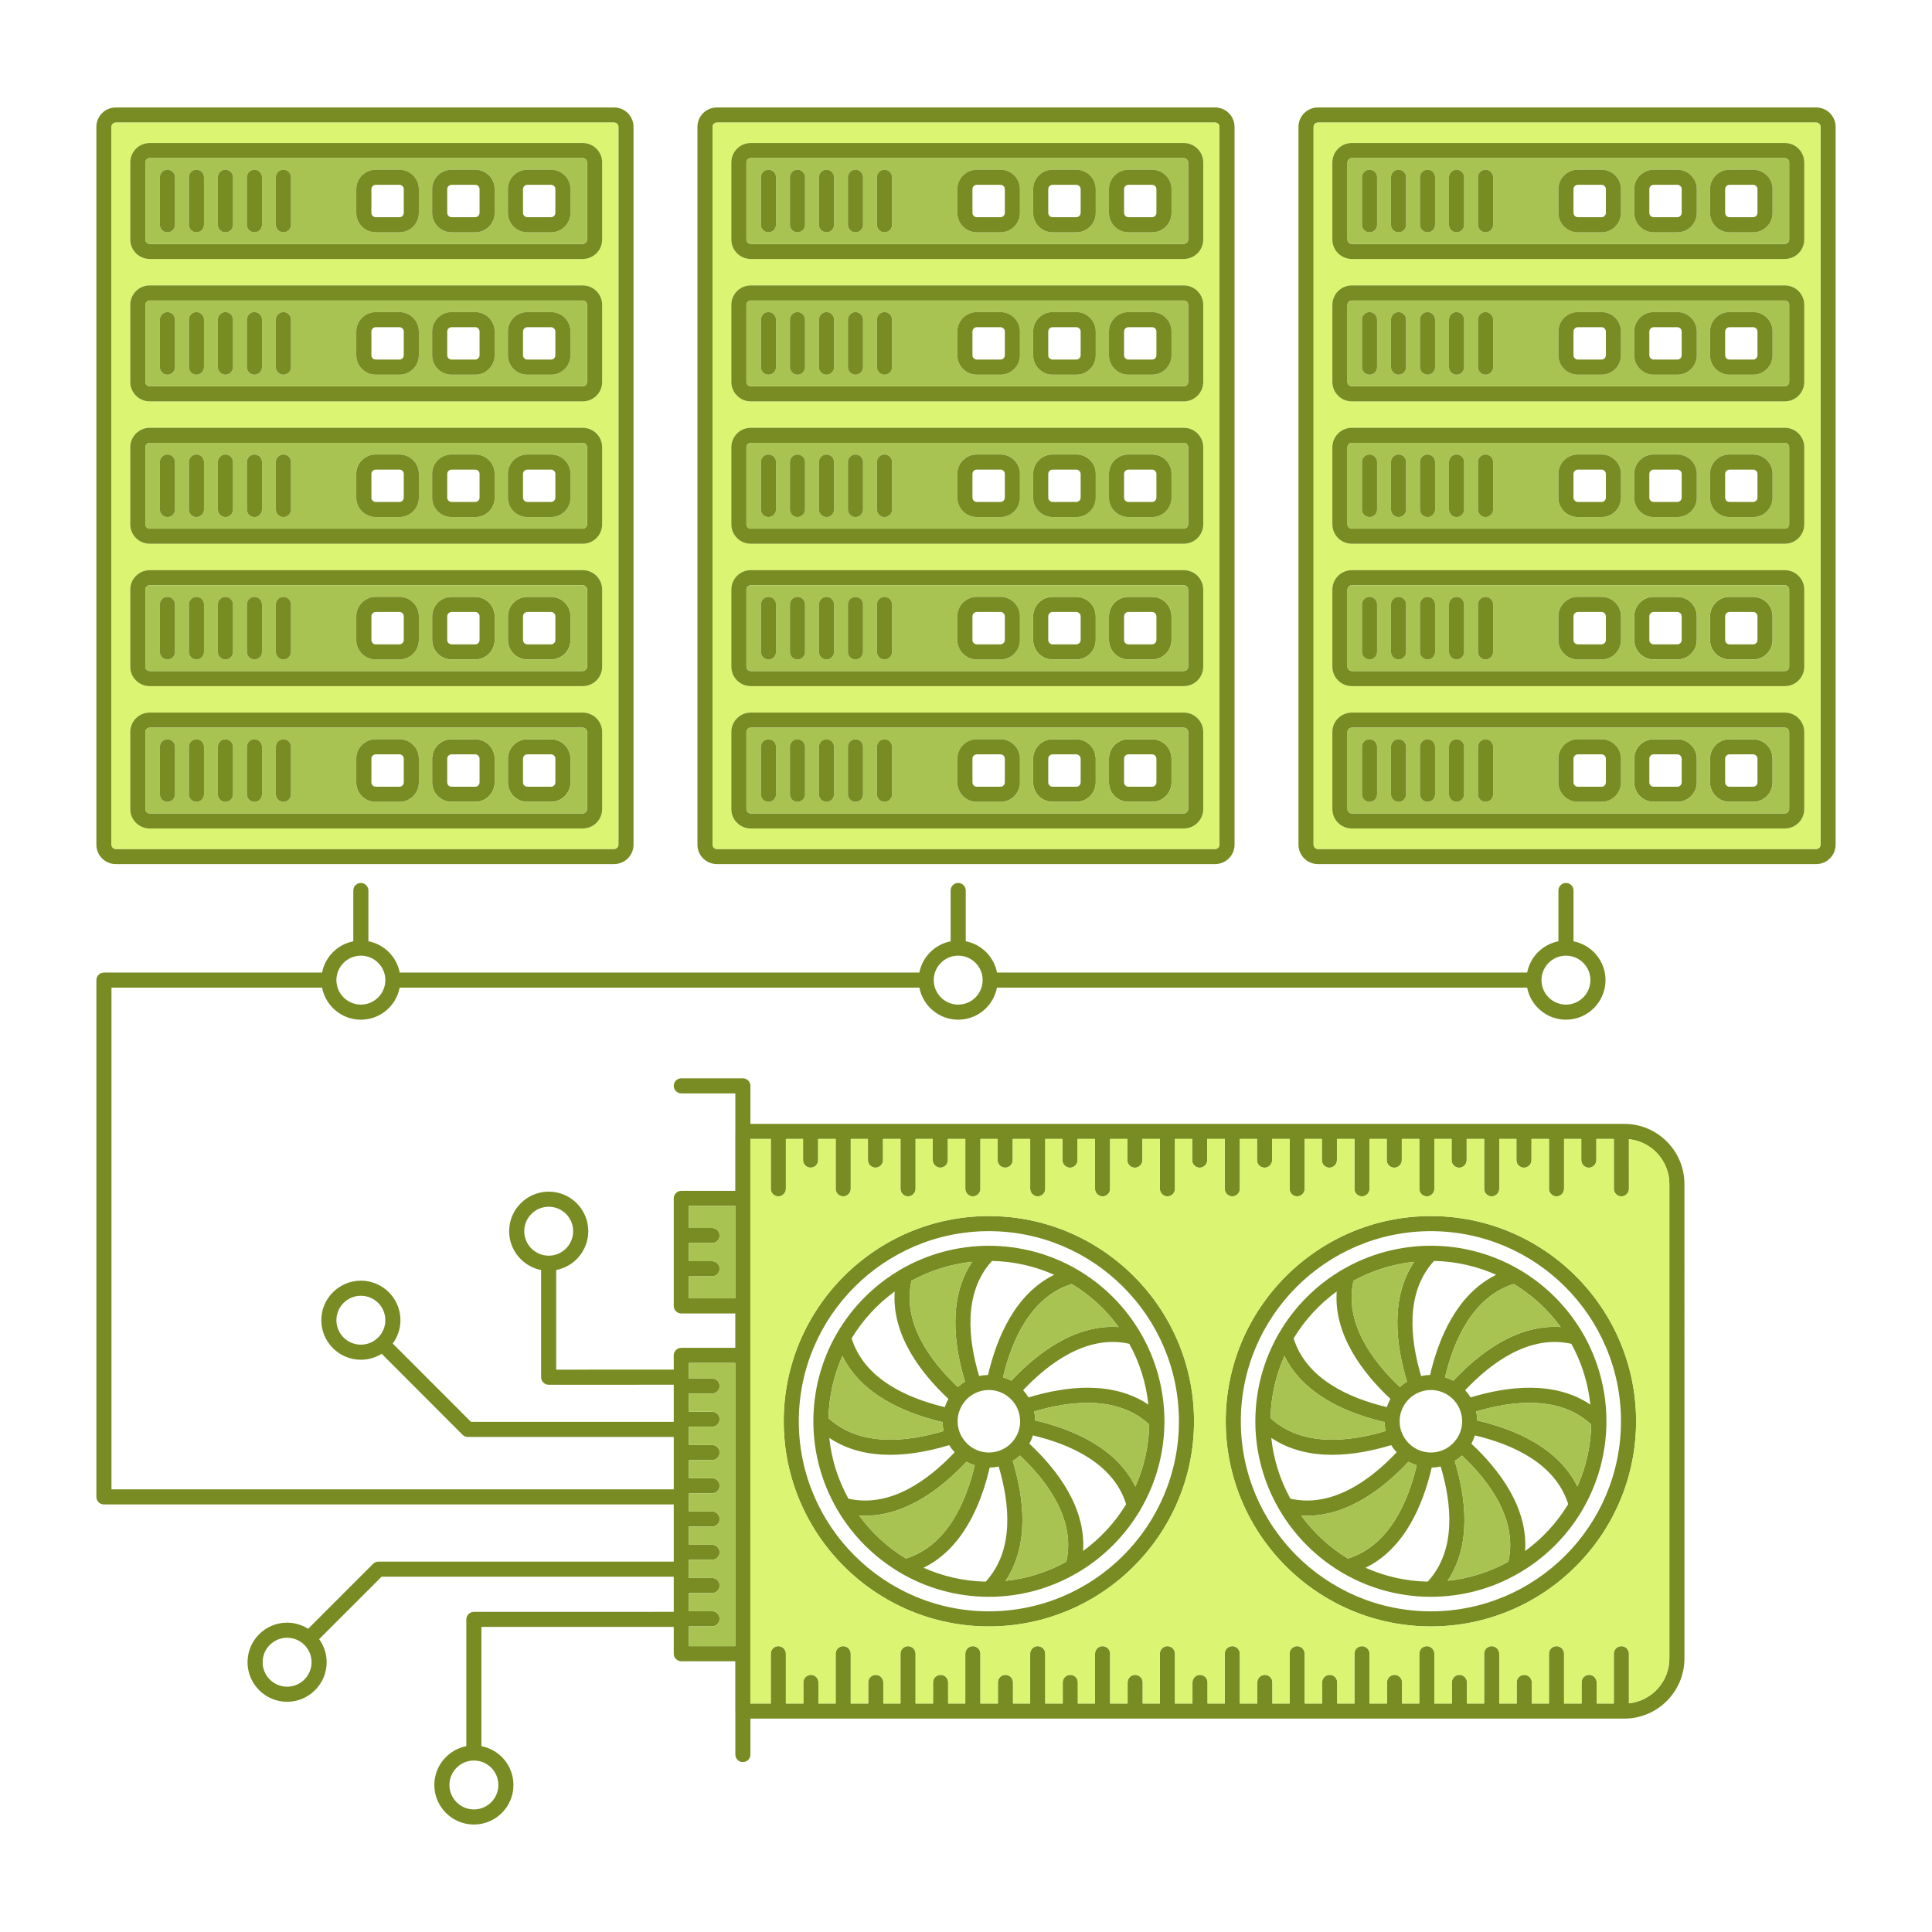 <?xml version="1.0" encoding="utf-8"?>
<!DOCTYPE svg PUBLIC "-//W3C//DTD SVG 1.1//EN" "http://www.w3.org/Graphics/SVG/1.1/DTD/svg11.dtd">
<svg version="1.1" id="Calque_1" xmlns="http://www.w3.org/2000/svg" width="512px" height="512px" viewBox="0 0 512 512" enable-background="new 0 0 512 512" xml:space="preserve">
<g>
	<path fill="#788C23" d="M306.99,364.58c-1.05-3.91-2.61-7.68-4.65-11.19c-4.06-7.05-9.94-12.93-16.99-17.02
		c-0.02-0.01-0.03-0.01-0.04-0.02c-7.04-4.07-15.08-6.21-23.25-6.21c-8.18,0-16.22,2.15-23.25,6.22
		c-7.07,4.09-12.96,9.98-17.03,17.02c-4.08,7.03-6.23,15.08-6.23,23.27c0,4.21,0.56,8.28,1.61,12.15c1.06,3.88,2.6,7.55,4.55,10.96
		c0.05,0.09,0.1,0.19,0.16,0.28c8.08,13.82,23.06,23.13,40.19,23.13c8.51,0,16.49-2.31,23.35-6.31c0.05-0.03,0.1-0.05,0.14-0.08
		c6.9-4.05,12.66-9.83,16.7-16.74c0.06-0.09,0.12-0.19,0.16-0.29c3.92-6.81,6.17-14.69,6.17-23.1
		C308.58,372.56,308.04,368.5,306.99,364.58z M304.33,372.23c-9.55-6.42-22.01-4.86-31.75-1.9c-0.42-0.69-0.9-1.32-1.44-1.91
		c6.95-7.36,17.05-14.77,28.13-12.3C302.02,361.08,303.74,366.57,304.33,372.23z M296.45,351.68c-11.47-0.77-21.49,6.81-28.45,14.24
		c-0.69-0.38-1.43-0.69-2.19-0.94c2.33-9.84,7.37-21.32,18.22-24.71C288.9,343.21,293.12,347.1,296.45,351.68z M270.34,376.65
		c0,0.38-0.02,0.75-0.07,1.1c-0.19,1.44-0.76,2.81-1.66,3.96c-0.88,1.15-2.05,2.05-3.41,2.6c-0.25,0.11-0.5,0.2-0.75,0.27
		c-0.76,0.23-1.56,0.35-2.39,0.35c-0.38,0-0.75-0.02-1.09-0.07c-1.45-0.2-2.82-0.77-3.97-1.67c-0.71-0.54-1.32-1.22-1.82-1.97
		c-0.3-0.45-0.57-0.92-0.78-1.43c-0.41-0.98-0.62-2.04-0.62-3.14c0-0.38,0.03-0.75,0.07-1.1c0.2-1.44,0.77-2.81,1.67-3.96
		c0.87-1.15,2.05-2.05,3.4-2.6c0.98-0.41,2.04-0.62,3.14-0.62c0.39,0,0.76,0.03,1.1,0.07c1.45,0.2,2.81,0.77,3.96,1.67
		c1.15,0.87,2.05,2.05,2.61,3.4C270.13,374.5,270.34,375.55,270.34,376.65z M262.9,334.16c5.7,0.11,11.3,1.37,16.47,3.67
		c-10.34,5.07-15.22,16.64-17.53,26.55c-0.81,0.02-1.6,0.11-2.37,0.27C256.57,354.96,255.21,342.51,262.9,334.16z M241.55,339.43
		c4.96-2.74,10.44-4.45,16.09-5.04c-6.41,9.54-4.86,22.01-1.9,31.75c-0.68,0.41-1.32,0.89-1.91,1.43
		C246.47,360.61,239.06,350.51,241.55,339.43z M237.1,342.26c-0.78,11.47,6.8,21.49,14.23,28.45c-0.38,0.7-0.69,1.43-0.94,2.2
		c-9.85-2.35-21.32-7.39-24.7-18.23C228.62,349.82,232.51,345.6,237.1,342.26z M223.25,359.34c5.06,10.32,16.63,15.22,26.54,17.53
		c0.01,0.4,0.04,0.8,0.08,1.2c0.05,0.39,0.11,0.79,0.19,1.17c-9.69,2.9-22.14,4.27-30.49-3.42
		C219.68,370.11,220.94,364.5,223.25,359.34z M219.77,381.06c4.87,3.27,10.49,4.48,16.12,4.48c5.43,0,10.87-1.11,15.66-2.57
		c0.41,0.69,0.9,1.32,1.43,1.91c-6.95,7.36-17.06,14.79-28.14,12.28C222.14,392.3,220.37,386.85,219.77,381.06z M227.68,401.62
		c0.55,0.03,1.09,0.06,1.63,0.06c10.79,0,20.18-7.22,26.81-14.3c0.7,0.39,1.43,0.7,2.2,0.94c-2.35,9.86-7.4,21.34-18.24,24.71
		C235.23,410.09,231.01,406.19,227.68,401.62z M261.22,419.15c-5.85-0.12-11.42-1.42-16.47-3.68c10.33-5.05,15.22-16.63,17.53-26.55
		c0.81-0.01,1.6-0.1,2.38-0.27C267.55,398.34,268.92,410.79,261.22,419.15z M282.59,413.87c-4.87,2.7-10.32,4.47-16.12,5.07
		c6.43-9.56,4.88-22.03,1.91-31.78c0.69-0.41,1.33-0.89,1.92-1.43C277.66,392.67,285.08,402.77,282.59,413.87z M287.03,411.03
		c0.78-11.48-6.8-21.49-14.24-28.44c0.05-0.08,0.08-0.16,0.12-0.24c0.33-0.62,0.61-1.28,0.82-1.95c9.86,2.34,21.34,7.39,24.71,18.23
		C295.5,403.49,291.61,407.7,287.03,411.03z M300.88,393.96c-5.05-10.32-16.63-15.22-26.55-17.53c-0.01-0.81-0.1-1.6-0.27-2.37
		c9.7-2.9,22.15-4.27,30.5,3.43C304.44,383.35,303.14,388.91,300.88,393.96z"/>
	<path fill="#788C23" d="M262.06,322.27c-29.98,0-54.37,24.4-54.37,54.38c0,29.98,24.39,54.37,54.37,54.37s54.37-24.39,54.37-54.37
		C316.43,346.67,292.04,322.27,262.06,322.27z M262.06,427.02c-27.77,0-50.37-22.6-50.37-50.37c0-27.78,22.6-50.38,50.37-50.38
		c27.78,0,50.37,22.6,50.37,50.38C312.43,404.43,289.84,427.02,262.06,427.02z"/>
	<path fill="#788C23" d="M424.13,364.6c-1.05-3.92-2.61-7.69-4.64-11.21c-4.08-7.05-9.96-12.94-17.01-17.02
		c-0.01-0.01-0.02-0.01-0.04-0.02c-7.03-4.07-15.07-6.22-23.24-6.22c-8.18,0-16.21,2.16-23.24,6.22c-0.01,0.01-0.01,0.01-0.02,0.01
		c-7.07,4.09-12.95,9.98-17.02,17.02c-4.08,7.03-6.24,15.08-6.24,23.27c0,8.41,2.26,16.3,6.18,23.11c0.04,0.1,0.09,0.18,0.15,0.27
		c8.07,13.82,23.06,23.14,40.19,23.14c8.2,0,16.24-2.16,23.26-6.24c7.05-4.06,12.94-9.95,17.03-17.02v-0.01
		c4.07-7.03,6.23-15.07,6.23-23.25C425.72,372.56,425.18,368.51,424.13,364.6z M421.46,372.23c-9.54-6.42-22-4.86-31.75-1.9
		c-0.41-0.69-0.89-1.32-1.43-1.91c6.95-7.36,17.05-14.78,28.14-12.3C419.17,361.09,420.87,366.58,421.46,372.23z M413.59,351.68
		c-11.47-0.77-21.49,6.8-28.45,14.24c-0.69-0.38-1.43-0.69-2.19-0.94c2.33-9.84,7.37-21.32,18.22-24.71
		C406.04,343.21,410.26,347.1,413.59,351.68z M387.48,376.65c0,0.38-0.02,0.75-0.07,1.1c-0.19,1.44-0.77,2.81-1.67,3.96
		c-0.65,0.86-1.48,1.58-2.42,2.12c-0.31,0.18-0.64,0.34-0.98,0.48c-0.98,0.41-2.04,0.62-3.14,0.62c-0.38,0-0.75-0.02-1.1-0.07
		c-1.44-0.2-2.81-0.77-3.96-1.67c-0.29-0.22-0.56-0.45-0.81-0.71c-0.76-0.76-1.37-1.67-1.79-2.69c-0.31-0.74-0.5-1.52-0.58-2.32
		c-0.03-0.27-0.04-0.54-0.04-0.82c0-0.38,0.03-0.75,0.07-1.1c0.2-1.44,0.77-2.81,1.67-3.96c0.87-1.15,2.05-2.05,3.4-2.6
		c0.98-0.41,2.04-0.62,3.14-0.62c0.39,0,0.76,0.03,1.1,0.07c1.45,0.2,2.81,0.77,3.96,1.66c1.15,0.88,2.05,2.06,2.6,3.41
		C387.27,374.5,387.48,375.55,387.48,376.65z M380.04,334.16c5.7,0.11,11.3,1.37,16.47,3.67c-10.34,5.07-15.22,16.64-17.53,26.55
		c-0.81,0.02-1.6,0.11-2.37,0.27C373.71,354.96,372.35,342.51,380.04,334.16z M358.68,339.43c4.97-2.74,10.44-4.45,16.1-5.04
		c-6.42,9.55-4.86,22.01-1.9,31.75c-0.69,0.41-1.32,0.9-1.91,1.43C363.61,360.61,356.19,350.5,358.68,339.43z M354.24,342.26
		c-0.78,11.47,6.8,21.49,14.23,28.45c-0.38,0.7-0.69,1.43-0.94,2.19c-9.85-2.34-21.32-7.39-24.71-18.22
		C345.76,349.82,349.65,345.6,354.24,342.26z M340.39,359.34c5.05,10.33,16.62,15.22,26.54,17.53c0.02,0.81,0.11,1.6,0.27,2.37
		c-9.69,2.9-22.14,4.27-30.49-3.42C336.82,370.11,338.08,364.5,340.39,359.34z M336.91,381.06c4.86,3.27,10.49,4.48,16.12,4.48
		c5.43,0,10.87-1.12,15.66-2.57c0.41,0.69,0.9,1.32,1.43,1.91c-6.96,7.36-17.07,14.78-28.15,12.28
		C339.28,392.3,337.51,386.85,336.91,381.06z M344.82,401.62c0.54,0.03,1.09,0.06,1.63,0.06c10.78,0,20.18-7.22,26.81-14.3
		c0.7,0.39,1.43,0.7,2.19,0.94c-2.34,9.86-7.39,21.34-18.23,24.71C352.36,410.09,348.15,406.19,344.82,401.62z M378.36,419.15
		c-5.86-0.12-11.42-1.42-16.47-3.68c10.33-5.05,15.22-16.63,17.53-26.55c0.81-0.01,1.6-0.1,2.38-0.27
		C384.69,398.35,386.06,410.8,378.36,419.15z M399.73,413.86c-4.96,2.75-10.44,4.47-16.1,5.06c6.41-9.55,4.85-22.01,1.89-31.75
		c0.69-0.42,1.33-0.9,1.91-1.44C394.8,392.67,402.22,402.77,399.73,413.86z M404.17,411.04c0.78-11.49-6.8-21.5-14.24-28.45
		c0.34-0.61,0.62-1.26,0.85-1.92c0.03-0.09,0.06-0.18,0.09-0.27c9.85,2.33,21.32,7.37,24.72,18.21
		C412.64,403.49,408.75,407.71,404.17,411.04z M418.02,393.95c-5.06-10.33-16.63-15.21-26.55-17.52c-0.01-0.81-0.1-1.6-0.27-2.37
		c9.69-2.9,22.14-4.27,30.49,3.43C421.58,383.19,420.32,388.79,418.02,393.95z"/>
	<path fill="#788C23" d="M379.2,322.27c-29.98,0-54.37,24.4-54.37,54.38c0,29.98,24.39,54.37,54.37,54.37
		c29.98,0,54.38-24.39,54.38-54.37C433.58,346.67,409.19,322.27,379.2,322.27z M379.2,427.02c-27.77,0-50.37-22.6-50.37-50.37
		c0-27.78,22.6-50.38,50.37-50.38c27.78,0,50.38,22.6,50.38,50.38C429.58,404.43,406.98,427.02,379.2,427.02z"/>
	<path fill="#788C23" d="M430.46,297.84H198.87v-10.08c0-1.1-0.9-2-2-2h-16.32c-1.1,0-2,0.9-2,2c0,1.11,0.9,2,2,2h14.32v10.04
		c0,0.01-0.01,0.03-0.01,0.04v15.74h-14.31c-1.1,0-2,0.89-2,2v28.5c0,1.11,0.9,2,2,2h14.31v9.11h-14.31c-1.1,0-2,0.9-2,2v3.77
		l-31.15,0.01v-26.4c4.83-0.93,8.49-5.18,8.5-10.29c0-2.79-1.09-5.43-3.07-7.41s-4.61-3.07-7.42-3.07c-5.78,0-10.48,4.7-10.48,10.48
		c0,5.1,3.65,9.35,8.47,10.29v28.4c0,1.1,0.9,2,2,2h20.95l12.2-0.01v9.85h-53.73l-20.74-20.76c1.28-1.73,2.04-3.87,2.04-6.18
		c0-5.78-4.7-10.48-10.48-10.48s-10.49,4.7-10.49,10.48c0,5.78,4.71,10.48,10.49,10.48c2.02,0,3.9-0.58,5.51-1.58l21.42,21.45
		c0.38,0.38,0.89,0.59,1.42,0.59h54.56v13.88H29.54V261.74h55.81c0.94,4.83,5.19,8.49,10.29,8.49c2.54,0,4.88-0.91,6.7-2.43
		c1.81-1.52,3.11-3.64,3.58-6.06h137.73c0.93,4.83,5.19,8.49,10.28,8.49c2.55,0,4.88-0.91,6.7-2.43c1.82-1.52,3.11-3.64,3.58-6.06
		h140.5c0.94,4.83,5.19,8.49,10.29,8.49c2.89,0,5.51-1.18,7.41-3.08c1.89-1.9,3.07-4.52,3.07-7.41c0-5.09-3.66-9.35-8.48-10.28
		v-13.47c0-1.1-0.9-2-2-2s-2,0.9-2,2v13.46c-4.18,0.82-7.48,4.11-8.29,8.29H264.22c-0.39-2.03-1.37-3.91-2.87-5.41
		s-3.38-2.49-5.42-2.88v-13.46c0-1.1-0.89-2-2-2c-1.1,0-2,0.9-2,2v13.47c-4.18,0.81-7.48,4.11-8.29,8.28H105.93
		c-0.39-2.03-1.38-3.91-2.88-5.41s-3.38-2.49-5.42-2.88v-13.46c0-1.1-0.9-2-2-2c-1.1,0-2,0.9-2,2v13.47
		c-4.18,0.81-7.47,4.11-8.28,8.28H27.54c-1.1,0-2,0.9-2,2v136.95c0,1.11,0.9,2,2,2h151.01v15.15H100.3c-0.53,0-1.04,0.21-1.42,0.58
		l-17.22,17.23c-1.62-1.03-3.53-1.63-5.58-1.63c-5.78,0-10.48,4.7-10.48,10.48c0,5.78,4.7,10.49,10.48,10.49
		c5.78,0,10.49-4.71,10.49-10.49c0-2.28-0.75-4.39-1.99-6.11l16.55-16.55h77.42v9.31l-52.97,0.01c-1.1,0-2,0.89-2,2v33.59
		c-4.82,0.94-8.47,5.19-8.48,10.29c0.01,5.78,4.71,10.48,10.49,10.48c2.89,0,5.51-1.18,7.41-3.08c1.9-1.9,3.07-4.52,3.07-7.41
		c0-5.09-3.66-9.35-8.49-10.28v-31.6h50.97v7.1c0,1.1,0.9,2,2,2h14.31v13.2c0,0.01,0.01,0.03,0.01,0.04v11.48c0,1.11,0.89,2,2,2
		c1.1,0,2-0.89,2-2v-9.52h7.4c0.01,0,0.02,0,0.02,0h8.6c0,0,0.01,0,0.02,0h8.53c0.01,0,0.01,0,0.02,0c0,0,0.01,0,0.02,0h8.59
		c0.01,0,0.01,0,0.02,0c0.01,0,0.01,0,0.02,0h8.51c0.01,0,0.01,0,0.02,0s0.01,0,0.02,0h8.61c0.01,0,0.02,0,0.02,0h8.52
		c0,0,0.01,0,0.02,0h8.61c0.01,0,0.01,0,0.02,0c0,0,0.01,0,0.02,0h8.51c0.01,0,0.01,0,0.02,0s0.01,0,0.02,0h8.59
		c0.01,0,0.01,0,0.02,0s0.01,0,0.02,0h8.51c0.01,0,0.02,0,0.02,0c0.01,0,0.02,0,0.02,0h8.61c0.01,0,0.02,0,0.02,0h8.52
		c0,0,0.01,0,0.02,0c0,0,0.01,0,0.02,0h8.6c0.01,0,0.01,0,0.02,0s0.01,0,0.02,0h8.51c0.01,0,0.01,0,0.02,0s0.01,0,0.02,0h8.59
		c0.01,0,0.02,0,0.02,0c0.01,0,0.01,0,0.02,0h8.51c0.01,0,0.02,0,0.02,0c0.01,0,0.02,0,0.02,0h8.59c0.01,0,0.02,0,0.02,0
		c0.01,0,0.02,0,0.02,0h8.52c0,0,0.01,0,0.02,0h8.61c0.01,0,0.01,0,0.02,0s0.01,0,0.02,0h8.51c0.01,0,0.01,0,0.02,0s0.01,0,0.02,0
		h8.59c0.01,0,0.02,0,0.02,0c0.01,0,0.01,0,0.02,0h8.51c0.01,0,0.02,0,0.02,0c0.01,0,0.02,0,0.02,0h8.6c0,0,0.01,0,0.02,0h8.53
		c0,0,0.01,0,0.02,0h8.61c0.01,0,0.01,0,0.02,0s0.01,0,0.02,0h8.51c0.01,0,0.01,0,0.02,0s0.01,0,0.02,0h0.76
		c8.79,0,15.94-7.15,15.94-15.94V313.79C446.4,305,439.25,297.84,430.46,297.84z M138.93,326.28c0-3.57,2.91-6.48,6.48-6.48
		c1.74,0,3.36,0.68,4.59,1.9c1.22,1.23,1.89,2.85,1.89,4.58c0,3.58-2.91,6.49-6.48,6.49S138.93,329.86,138.93,326.28z M95.64,356.35
		c-3.58,0-6.49-2.91-6.49-6.48c0-3.58,2.91-6.48,6.49-6.48c3.57,0,6.48,2.9,6.48,6.48C102.12,353.44,99.21,356.35,95.64,356.35z
		 M415,253.26c3.57,0,6.48,2.91,6.48,6.48c0,3.58-2.91,6.49-6.48,6.49c-3.58,0-6.49-2.91-6.49-6.49
		C408.51,256.17,411.42,253.26,415,253.26z M247.45,259.74v-0.01c0.01-3.57,2.91-6.47,6.48-6.47c1.73,0,3.36,0.67,4.59,1.9
		c1.22,1.22,1.89,2.84,1.89,4.57c0,0.01,0,0.01,0,0.01c0,0.01,0,0.01,0,0.02c-0.01,3.57-2.91,6.47-6.48,6.47
		c-3.56,0-6.47-2.9-6.48-6.47C247.45,259.76,247.45,259.75,247.45,259.74z M95.64,253.26c1.73,0,3.36,0.67,4.58,1.9
		c1.22,1.22,1.9,2.85,1.9,4.58c0,3.58-2.91,6.49-6.48,6.49c-3.58,0-6.49-2.91-6.49-6.49C89.15,256.17,92.06,253.26,95.64,253.26z
		 M76.08,446.99c-3.57,0-6.48-2.91-6.48-6.48c0-3.58,2.91-6.49,6.48-6.49c3.58,0,6.49,2.91,6.49,6.49
		C82.57,444.08,79.66,446.99,76.08,446.99z M132.07,473.04c0,3.57-2.91,6.48-6.48,6.48s-6.48-2.91-6.49-6.48
		c0.01-3.58,2.91-6.48,6.49-6.48C129.16,466.55,132.07,469.46,132.07,473.04z M194.86,436.25h-12.31v-5.26h6.16c1.1,0,2-0.89,2-2
		c0-1.1-0.9-2-2-2h-6.16v-4.81h6.16c1.1,0,2-0.9,2-2c0-1.1-0.9-2-2-2h-6.16v-4.81h6.16c1.1,0,2-0.9,2-2c0-1.11-0.9-2-2-2h-6.16
		v-4.82h6.16c1.1,0,2-0.89,2-2c0-1.1-0.9-2-2-2h-6.16v-4.81h6.16c1.1,0,2-0.9,2-2c0-1.11-0.9-2-2-2h-6.16v-4.81h6.16
		c1.1,0,2-0.9,2-2c0-1.11-0.9-2-2-2h-6.16v-4.82h6.16c1.1,0,2-0.9,2-2s-0.9-2-2-2h-6.16v-4.81h6.16c1.1,0,2-0.9,2-2
		c0-1.11-0.9-2-2-2h-6.16v-4.11h12.31V436.25z M194.86,344.08h-12.31v-5.85h6.16c1.1,0,2-0.89,2-2c0-1.1-0.9-2-2-2h-6.16v-4.81h6.16
		c1.1,0,2-0.89,2-2c0-1.1-0.9-2-2-2h-6.16v-5.84h12.31V344.08z M442.4,439.51c0,6.17-4.71,11.27-10.72,11.88v-13.14c0-1.1-0.9-2-2-2
		c-1.1,0-2,0.9-2,2v13.2h-4.55v-5.6c0-1.1-0.9-2-2-2c-1.11,0-2,0.9-2,2v5.6h-4.64v-13.2c0-1.1-0.89-2-2-2c-1.1,0-2,0.9-2,2v13.2
		h-4.55v-5.6c0-1.1-0.89-2-2-2c-1.1,0-2,0.9-2,2v5.6h-4.63v-13.2c0-1.1-0.9-2-2-2s-2,0.9-2,2v13.2h-4.55v-5.6c0-1.1-0.9-2-2-2
		c-1.11,0-2,0.9-2,2v5.6h-4.64v-13.2c0-1.1-0.89-2-2-2c-1.1,0-2,0.9-2,2v13.2h-4.55v-5.6c0-1.1-0.89-2-2-2c-1.1,0-2,0.9-2,2v5.6
		h-4.63v-13.2c0-1.1-0.9-2-2-2c-1.11,0-2,0.9-2,2v13.2h-4.56v-5.6c0-1.1-0.89-2-2-2c-1.1,0-2,0.9-2,2v5.6h-4.63v-13.2
		c0-1.1-0.89-2-2-2c-1.1,0-2,0.9-2,2v13.2h-4.55v-5.6c0-1.1-0.9-2-2-2c-1.1,0-2,0.9-2,2v5.6h-4.63v-13.2c0-1.1-0.9-2-2-2
		c-1.11,0-2,0.9-2,2v13.2h-4.55v-5.6c0-1.1-0.9-2-2-2c-1.11,0-2,0.9-2,2v5.6h-4.64v-13.2c0-1.1-0.89-2-2-2c-1.1,0-2,0.9-2,2v13.2
		h-4.55v-5.6c0-1.1-0.9-2-2-2c-1.11,0-2,0.9-2,2v5.6h-4.63v-13.2c0-1.1-0.9-2-2-2c-1.11,0-2,0.9-2,2v13.2h-4.56v-5.6
		c0-1.1-0.89-2-2-2c-1.1,0-2,0.9-2,2v5.6h-4.63v-13.2c0-1.1-0.9-2-2-2c-1.1,0-2,0.9-2,2v13.2h-4.55v-5.6c0-1.1-0.9-2-2-2
		c-1.11,0-2,0.9-2,2v5.6h-4.64v-13.2c0-1.1-0.89-2-2-2c-1.1,0-2,0.9-2,2v13.2h-4.55v-5.6c0-1.1-0.89-2-2-2c-1.1,0-2,0.9-2,2v5.6
		h-4.63v-13.2c0-1.1-0.9-2-2-2c-1.11,0-2,0.9-2,2v13.2h-4.55v-5.6c0-1.1-0.9-2-2-2c-1.11,0-2,0.9-2,2v5.6h-4.63v-13.2
		c0-1.1-0.9-2-2-2c-1.11,0-2,0.9-2,2v13.2h-4.56v-5.6c0-1.1-0.89-2-2-2c-1.1,0-2,0.9-2,2v5.6h-4.63v-13.2c0-1.1-0.9-2-2-2
		s-2,0.9-2,2v13.2h-5.41V301.84h5.41v13.21c0,1.1,0.9,2,2,2s2-0.9,2-2v-13.21h4.55v5.6c0,1.11,0.9,2,2,2c1.11,0,2-0.89,2-2v-5.6
		h4.64v13.21c0,1.1,0.89,2,2,2c1.1,0,2-0.9,2-2v-13.21h4.55v5.6c0,1.11,0.89,2,2,2c1.1,0,2-0.89,2-2v-5.6h4.63v13.21
		c0,1.1,0.89,2,2,2c1.1,0,2-0.9,2-2v-13.21h4.55v5.6c0,1.11,0.9,2,2,2c1.11,0,2-0.89,2-2v-5.6h4.63v13.21c0,1.1,0.9,2,2,2
		c1.11,0,2-0.9,2-2v-13.21h4.56v5.6c0,1.11,0.89,2,2,2c1.1,0,2-0.89,2-2v-5.6h4.63v13.21c0,1.1,0.9,2,2,2c1.1,0,2-0.9,2-2v-13.21
		h4.55v5.61c0,1.1,0.9,2,2,2c1.11,0,2-0.9,2-2v-5.61h4.63v13.21c0,1.1,0.9,2,2,2c1.11,0,2-0.9,2-2v-13.21h4.56v5.61
		c0,1.1,0.89,2,2,2c1.1,0,2-0.9,2-2v-5.61h4.63v13.21c0,1.1,0.9,2,2,2s2-0.9,2-2v-13.21h4.55v5.61c0,1.1,0.9,2,2,2c1.11,0,2-0.9,2-2
		v-5.61h4.64v13.21c0,1.1,0.89,2,2,2c1.1,0,2-0.9,2-2v-13.21h4.55v5.61c0,1.1,0.9,2,2,2s2-0.9,2-2v-5.61h4.63v13.21c0,1.1,0.9,2,2,2
		c1.11,0,2-0.9,2-2v-13.21h4.55v5.61c0,1.1,0.9,2,2,2c1.11,0,2-0.9,2-2v-5.61h4.64v13.21c0,1.1,0.89,2,2,2c1.1,0,2-0.9,2-2v-13.21
		h4.55v5.61c0,1.1,0.9,2,2,2c1.1,0,2-0.9,2-2v-5.61h4.63v13.21c0,1.1,0.9,2,2,2c1.11,0,2-0.9,2-2v-13.21h4.56v5.61c0,1.1,0.89,2,2,2
		c1.1,0,2-0.9,2-2v-5.61h4.63v13.21c0,1.1,0.89,2,2,2c1.1,0,2-0.9,2-2v-13.21h4.55v5.61c0,1.1,0.9,2,2,2c1.1,0,2-0.9,2-2v-5.61h4.63
		v13.21c0,1.1,0.9,2,2,2c1.11,0,2-0.9,2-2v-13.21h4.56v5.61c0,1.1,0.89,2,2,2c1.1,0,2-0.9,2-2v-5.61h4.63v13.21c0,1.1,0.89,2,2,2
		c1.1,0,2-0.9,2-2V301.9c6.01,0.61,10.72,5.71,10.72,11.89V439.51z"/>
	<path fill="#A9C352" d="M194.86,361.19v75.06h-12.31v-5.26h6.16c1.1,0,2-0.89,2-2c0-1.1-0.9-2-2-2h-6.16v-4.81h6.16
		c1.1,0,2-0.9,2-2c0-1.1-0.9-2-2-2h-6.16v-4.81h6.16c1.1,0,2-0.9,2-2c0-1.11-0.9-2-2-2h-6.16v-4.82h6.16c1.1,0,2-0.89,2-2
		c0-1.1-0.9-2-2-2h-6.16v-4.81h6.16c1.1,0,2-0.9,2-2c0-1.11-0.9-2-2-2h-6.16v-4.81h6.16c1.1,0,2-0.9,2-2c0-1.11-0.9-2-2-2h-6.16
		v-4.82h6.16c1.1,0,2-0.9,2-2s-0.9-2-2-2h-6.16v-4.81h6.16c1.1,0,2-0.9,2-2c0-1.11-0.9-2-2-2h-6.16v-4.11H194.86z"/>
	<path fill="#A9C352" d="M194.86,319.58v24.5h-12.31v-5.85h6.16c1.1,0,2-0.89,2-2c0-1.1-0.9-2-2-2h-6.16v-4.81h6.16
		c1.1,0,2-0.89,2-2c0-1.1-0.9-2-2-2h-6.16v-5.84H194.86z"/>
	<path fill="#DBF471" d="M431.68,301.9v13.15c0,1.1-0.9,2-2,2c-1.11,0-2-0.9-2-2v-13.21h-4.63v5.61c0,1.1-0.9,2-2,2
		c-1.11,0-2-0.9-2-2v-5.61h-4.56v13.21c0,1.1-0.89,2-2,2c-1.1,0-2-0.9-2-2v-13.21h-4.63v5.61c0,1.1-0.9,2-2,2c-1.1,0-2-0.9-2-2
		v-5.61h-4.55v13.21c0,1.1-0.9,2-2,2c-1.11,0-2-0.9-2-2v-13.21h-4.63v5.61c0,1.1-0.9,2-2,2c-1.11,0-2-0.9-2-2v-5.61h-4.56v13.21
		c0,1.1-0.89,2-2,2c-1.1,0-2-0.9-2-2v-13.21h-4.63v5.61c0,1.1-0.9,2-2,2c-1.1,0-2-0.9-2-2v-5.61h-4.55v13.21c0,1.1-0.9,2-2,2
		c-1.11,0-2-0.9-2-2v-13.21h-4.64v5.61c0,1.1-0.89,2-2,2c-1.1,0-2-0.9-2-2v-5.61h-4.55v13.21c0,1.1-0.89,2-2,2c-1.1,0-2-0.9-2-2
		v-13.21h-4.63v5.61c0,1.1-0.9,2-2,2s-2-0.9-2-2v-5.61h-4.55v13.21c0,1.1-0.9,2-2,2c-1.11,0-2-0.9-2-2v-13.21h-4.64v5.61
		c0,1.1-0.89,2-2,2c-1.1,0-2-0.9-2-2v-5.61h-4.55v13.21c0,1.1-0.9,2-2,2s-2-0.9-2-2v-13.21h-4.63v5.61c0,1.1-0.9,2-2,2
		c-1.11,0-2-0.9-2-2v-5.61h-4.56v13.21c0,1.1-0.89,2-2,2c-1.1,0-2-0.9-2-2v-13.21h-4.63v5.61c0,1.1-0.89,2-2,2c-1.1,0-2-0.9-2-2
		v-5.61h-4.55v13.21c0,1.1-0.9,2-2,2c-1.1,0-2-0.9-2-2v-13.21h-4.63v5.6c0,1.11-0.9,2-2,2c-1.11,0-2-0.89-2-2v-5.6h-4.56v13.21
		c0,1.1-0.89,2-2,2c-1.1,0-2-0.9-2-2v-13.21h-4.63v5.6c0,1.11-0.89,2-2,2c-1.1,0-2-0.89-2-2v-5.6h-4.55v13.21c0,1.1-0.9,2-2,2
		c-1.11,0-2-0.9-2-2v-13.21h-4.63v5.6c0,1.11-0.9,2-2,2c-1.11,0-2-0.89-2-2v-5.6h-4.55v13.21c0,1.1-0.9,2-2,2c-1.11,0-2-0.9-2-2
		v-13.21h-4.64v5.6c0,1.11-0.89,2-2,2c-1.1,0-2-0.89-2-2v-5.6h-4.55v13.21c0,1.1-0.9,2-2,2s-2-0.9-2-2v-13.21h-5.41v149.61h5.41
		v-13.2c0-1.1,0.9-2,2-2s2,0.9,2,2v13.2h4.63v-5.6c0-1.1,0.9-2,2-2c1.11,0,2,0.9,2,2v5.6h4.56v-13.2c0-1.1,0.89-2,2-2
		c1.1,0,2,0.9,2,2v13.2h4.63v-5.6c0-1.1,0.89-2,2-2c1.1,0,2,0.9,2,2v5.6h4.55v-13.2c0-1.1,0.89-2,2-2c1.1,0,2,0.9,2,2v13.2h4.63
		v-5.6c0-1.1,0.9-2,2-2c1.11,0,2,0.9,2,2v5.6h4.55v-13.2c0-1.1,0.9-2,2-2c1.11,0,2,0.9,2,2v13.2h4.64v-5.6c0-1.1,0.89-2,2-2
		c1.1,0,2,0.9,2,2v5.6h4.55v-13.2c0-1.1,0.9-2,2-2c1.1,0,2,0.9,2,2v13.2h4.63v-5.6c0-1.1,0.9-2,2-2c1.11,0,2,0.9,2,2v5.6h4.56v-13.2
		c0-1.1,0.89-2,2-2c1.1,0,2,0.9,2,2v13.2h4.63v-5.6c0-1.1,0.89-2,2-2c1.1,0,2,0.9,2,2v5.6h4.55v-13.2c0-1.1,0.9-2,2-2
		c1.11,0,2,0.9,2,2v13.2h4.64v-5.6c0-1.1,0.89-2,2-2c1.1,0,2,0.9,2,2v5.6h4.55v-13.2c0-1.1,0.89-2,2-2c1.1,0,2,0.9,2,2v13.2h4.63
		v-5.6c0-1.1,0.9-2,2-2c1.1,0,2,0.9,2,2v5.6h4.55v-13.2c0-1.1,0.9-2,2-2c1.11,0,2,0.9,2,2v13.2h4.63v-5.6c0-1.1,0.9-2,2-2
		c1.11,0,2,0.9,2,2v5.6h4.56v-13.2c0-1.1,0.89-2,2-2c1.1,0,2,0.9,2,2v13.2h4.63v-5.6c0-1.1,0.9-2,2-2c1.11,0,2,0.9,2,2v5.6h4.55
		v-13.2c0-1.1,0.9-2,2-2c1.11,0,2,0.9,2,2v13.2h4.64v-5.6c0-1.1,0.89-2,2-2c1.1,0,2,0.9,2,2v5.6h4.55v-13.2c0-1.1,0.9-2,2-2
		s2,0.9,2,2v13.2h4.63v-5.6c0-1.1,0.9-2,2-2c1.11,0,2,0.9,2,2v5.6h4.55v-13.2c0-1.1,0.9-2,2-2c1.11,0,2,0.9,2,2v13.2h4.64v-5.6
		c0-1.1,0.89-2,2-2c1.1,0,2,0.9,2,2v5.6h4.55v-13.2c0-1.1,0.9-2,2-2c1.1,0,2,0.9,2,2v13.14c6.01-0.61,10.72-5.71,10.72-11.88V313.79
		C442.4,307.61,437.69,302.51,431.68,301.9z M262.06,431.02c-29.98,0-54.37-24.39-54.37-54.37c0-29.98,24.39-54.38,54.37-54.38
		s54.37,24.4,54.37,54.38C316.43,406.63,292.04,431.02,262.06,431.02z M379.2,431.02c-29.98,0-54.37-24.39-54.37-54.37
		c0-29.98,24.39-54.38,54.37-54.38c29.99,0,54.38,24.4,54.38,54.38C433.58,406.63,409.18,431.02,379.2,431.02z"/>
	<path fill="#A9C352" d="M367.2,379.24c-9.69,2.9-22.14,4.27-30.49-3.42c0.11-5.71,1.37-11.32,3.68-16.48
		c5.05,10.33,16.62,15.22,26.54,17.53C366.95,377.68,367.04,378.47,367.2,379.24z"/>
	<path fill="#A9C352" d="M372.88,366.14c-0.69,0.41-1.32,0.9-1.91,1.43c-7.36-6.96-14.78-17.07-12.29-28.14
		c4.97-2.74,10.44-4.45,16.1-5.04C368.36,343.94,369.92,356.4,372.88,366.14z"/>
	<path fill="#A9C352" d="M413.59,351.68c-11.47-0.77-21.49,6.8-28.45,14.24c-0.69-0.38-1.43-0.69-2.19-0.94
		c2.33-9.84,7.37-21.32,18.22-24.71C406.04,343.21,410.26,347.1,413.59,351.68z"/>
	<path fill="#A9C352" d="M421.69,377.49c-0.11,5.7-1.37,11.3-3.67,16.46c-5.06-10.33-16.63-15.21-26.55-17.52
		c-0.01-0.81-0.1-1.6-0.27-2.37C400.89,371.16,413.34,369.79,421.69,377.49z"/>
	<path fill="#A9C352" d="M399.73,413.86c-4.96,2.75-10.44,4.47-16.1,5.06c6.41-9.55,4.85-22.01,1.89-31.75
		c0.69-0.42,1.33-0.9,1.91-1.44C394.8,392.67,402.22,402.77,399.73,413.86z"/>
	<path fill="#A9C352" d="M375.45,388.32c-2.34,9.86-7.39,21.34-18.23,24.71c-4.86-2.94-9.07-6.84-12.4-11.41
		c0.54,0.03,1.09,0.06,1.63,0.06c10.78,0,20.18-7.22,26.81-14.3C373.96,387.77,374.69,388.08,375.45,388.32z"/>
	<path fill="#A9C352" d="M282.59,413.87c-4.87,2.7-10.32,4.47-16.12,5.07c6.43-9.56,4.88-22.03,1.91-31.78
		c0.69-0.41,1.33-0.89,1.92-1.43C277.66,392.67,285.08,402.77,282.59,413.87z"/>
	<path fill="#A9C352" d="M296.45,351.68c-11.47-0.77-21.49,6.81-28.45,14.24c-0.69-0.38-1.43-0.69-2.19-0.94
		c2.33-9.84,7.37-21.32,18.22-24.71C288.9,343.21,293.12,347.1,296.45,351.68z"/>
	<path fill="#A9C352" d="M304.56,377.49c-0.12,5.86-1.42,11.42-3.68,16.47c-5.05-10.32-16.63-15.22-26.55-17.53
		c-0.01-0.81-0.1-1.6-0.27-2.37C283.76,371.16,296.21,369.79,304.56,377.49z"/>
	<path fill="#A9C352" d="M258.32,388.32c-2.35,9.86-7.4,21.34-18.24,24.71c-4.85-2.94-9.07-6.84-12.4-11.41
		c0.55,0.03,1.09,0.06,1.63,0.06c10.79,0,20.18-7.22,26.81-14.3C256.82,387.77,257.55,388.08,258.32,388.32z"/>
	<path fill="#A9C352" d="M250.06,379.24c-9.69,2.9-22.14,4.27-30.49-3.42c0.11-5.71,1.37-11.32,3.68-16.48
		c5.06,10.32,16.63,15.22,26.54,17.53c0.01,0.4,0.04,0.8,0.08,1.2C249.92,378.46,249.98,378.86,250.06,379.24z"/>
	<path fill="#A9C352" d="M255.74,366.14c-0.68,0.41-1.32,0.89-1.91,1.43c-7.36-6.96-14.77-17.06-12.28-28.14
		c4.96-2.74,10.44-4.45,16.09-5.04C251.23,343.93,252.78,356.4,255.74,366.14z"/>
	<path fill="#788C23" d="M481.32,28.48H349.26c-2.84,0-5.15,2.3-5.15,5.14v190.23c0,2.83,2.31,5.14,5.15,5.14h132.06
		c2.83,0,5.14-2.31,5.14-5.14V33.62C486.46,30.78,484.15,28.48,481.32,28.48z M482.46,223.85c0,0.63-0.51,1.14-1.15,1.14H349.26
		c-0.62,0-1.15-0.52-1.15-1.14V33.62c0-0.62,0.53-1.14,1.15-1.14h132.06c0.63,0,1.14,0.51,1.14,1.14V223.85z"/>
	<path fill="#DBF471" d="M481.32,32.48H349.26c-0.62,0-1.15,0.52-1.15,1.14v190.23c0,0.62,0.53,1.14,1.15,1.14h132.05
		c0.64,0,1.15-0.51,1.15-1.14V33.62C482.46,32.99,481.95,32.48,481.32,32.48z M478.15,214.42c0,2.84-2.31,5.14-5.14,5.14H358.24
		c-2.84,0-5.15-2.3-5.15-5.14v-20.44c0-2.83,2.31-5.14,5.15-5.14h114.77c2.84,0,5.14,2.31,5.14,5.14V214.42z M478.15,176.68
		c0,2.84-2.31,5.15-5.14,5.15H358.24c-2.84,0-5.15-2.31-5.15-5.15v-20.43c0-2.84,2.31-5.15,5.15-5.15h114.77
		c2.84,0,5.14,2.31,5.14,5.15V176.68z M478.15,138.96c0,2.83-2.31,5.14-5.14,5.14H358.24c-2.84,0-5.15-2.31-5.15-5.14v-20.44
		c0-2.84,2.31-5.15,5.15-5.15h114.77c2.84,0,5.14,2.31,5.14,5.15V138.96z M478.15,101.22c0,2.84-2.31,5.15-5.14,5.15H358.24
		c-2.84,0-5.15-2.31-5.15-5.15V80.78c0-2.83,2.31-5.14,5.15-5.14h114.77c2.84,0,5.14,2.31,5.14,5.14V101.22z M478.15,63.49
		c0,2.83-2.31,5.14-5.14,5.14H358.24c-2.84,0-5.15-2.31-5.15-5.14V43.05c0-2.84,2.31-5.15,5.15-5.15h114.77
		c2.84,0,5.14,2.31,5.14,5.15V63.49z"/>
	<path fill="#788C23" d="M444.52,195.91h-6.29c-2.83,0-5.14,2.31-5.14,5.15v6.29c0,2.83,2.31,5.14,5.14,5.14h6.29
		c2.84,0,5.15-2.31,5.15-5.14v-6.29C449.66,198.22,447.36,195.91,444.52,195.91z M445.66,207.35c0,0.62-0.52,1.14-1.14,1.14h-6.29
		c-0.62,0-1.14-0.52-1.14-1.14v-6.29c0-0.62,0.52-1.15,1.14-1.15h6.29c0.62,0,1.14,0.53,1.14,1.15V207.35z"/>
	<path fill="#788C23" d="M464.61,195.91h-6.29c-2.84,0-5.14,2.31-5.14,5.15v6.29c0,2.83,2.31,5.14,5.14,5.14h6.29
		c2.84,0,5.14-2.31,5.14-5.14v-6.29C469.75,198.22,467.45,195.91,464.61,195.91z M465.75,207.35c0,0.62-0.52,1.14-1.14,1.14h-6.29
		c-0.62,0-1.14-0.52-1.14-1.14v-6.29c0-0.62,0.52-1.15,1.14-1.15h6.29c0.62,0,1.14,0.53,1.14,1.15V207.35z"/>
	<path fill="#788C23" d="M473.01,37.9H358.24c-2.84,0-5.15,2.31-5.15,5.15v20.44c0,2.83,2.31,5.14,5.15,5.14h114.77
		c2.83,0,5.14-2.31,5.14-5.14V43.05C478.15,40.21,475.85,37.9,473.01,37.9z M474.15,63.49c0,0.62-0.52,1.14-1.14,1.14H358.24
		c-0.62,0-1.15-0.52-1.15-1.14V43.05c0-0.62,0.53-1.15,1.15-1.15h114.77c0.62,0,1.14,0.53,1.14,1.15V63.49z"/>
	<path fill="#A9C352" d="M473.01,41.9H358.24c-0.62,0-1.15,0.53-1.15,1.15v20.44c0,0.62,0.53,1.14,1.15,1.14h114.77
		c0.62,0,1.14-0.52,1.14-1.14V43.05C474.15,42.43,473.63,41.9,473.01,41.9z M364.94,59.56c0,1.1-0.89,2-2,2c-1.1,0-2-0.9-2-2V46.98
		c0-1.1,0.9-2,2-2c1.11,0,2,0.9,2,2V59.56z M372.63,59.56c0,1.1-0.9,2-2,2c-1.11,0-2-0.9-2-2V46.98c0-1.1,0.89-2,2-2
		c1.1,0,2,0.9,2,2V59.56z M380.31,59.56c0,1.1-0.89,2-2,2c-1.1,0-2-0.9-2-2V46.98c0-1.1,0.9-2,2-2c1.11,0,2,0.9,2,2V59.56z
		 M388,59.56c0,1.1-0.9,2-2,2s-2-0.9-2-2V46.98c0-1.1,0.9-2,2-2s2,0.9,2,2V59.56z M395.69,59.56c0,1.1-0.9,2-2,2c-1.11,0-2-0.9-2-2
		V46.98c0-1.1,0.89-2,2-2c1.1,0,2,0.9,2,2V59.56z M429.57,56.41c0,2.84-2.31,5.15-5.14,5.15h-6.29c-2.84,0-5.15-2.31-5.15-5.15
		v-6.29c0-2.83,2.31-5.14,5.15-5.14h6.29c2.84,0,5.14,2.31,5.14,5.14V56.41z M449.67,56.41c0,2.84-2.31,5.15-5.15,5.15h-6.29
		c-2.83,0-5.14-2.31-5.14-5.15v-6.29c0-2.83,2.31-5.14,5.14-5.14h6.29c2.84,0,5.14,2.31,5.15,5.14V56.41z M469.75,56.41
		c0,2.84-2.3,5.15-5.14,5.15h-6.29c-2.83,0-5.14-2.31-5.14-5.15v-6.29c0-2.83,2.3-5.14,5.14-5.14h6.29c2.84,0,5.14,2.31,5.14,5.14
		V56.41z"/>
	<path fill="#788C23" d="M464.61,44.98h-6.29c-2.84,0-5.14,2.31-5.14,5.14v6.29c0,2.84,2.31,5.15,5.14,5.15h6.29
		c2.84,0,5.14-2.31,5.14-5.15v-6.29C469.75,47.29,467.45,44.98,464.61,44.98z M465.75,56.41c0,0.62-0.52,1.15-1.14,1.15h-6.29
		c-0.62,0-1.14-0.53-1.14-1.15v-6.29c0-0.62,0.52-1.14,1.14-1.14h6.29c0.63,0,1.14,0.51,1.14,1.14V56.41z"/>
	<path fill="#788C23" d="M444.52,44.98h-6.29c-2.83,0-5.14,2.31-5.14,5.14v6.29c0,2.84,2.31,5.15,5.14,5.15h6.29
		c2.84,0,5.15-2.31,5.15-5.15v-6.29C449.66,47.29,447.36,44.98,444.52,44.98z M445.66,56.41c0,0.62-0.52,1.15-1.14,1.15h-6.29
		c-0.62,0-1.14-0.53-1.14-1.15v-6.29c0-0.62,0.52-1.14,1.14-1.14h6.29c0.62,0,1.14,0.52,1.14,1.14V56.41z"/>
	<path fill="#788C23" d="M424.43,44.98h-6.29c-2.84,0-5.15,2.31-5.15,5.14v6.29c0,2.84,2.31,5.15,5.15,5.15h6.29
		c2.83,0,5.14-2.31,5.14-5.15v-6.29C429.57,47.29,427.27,44.98,424.43,44.98z M425.57,56.41c0,0.63-0.51,1.15-1.14,1.15h-6.29
		c-0.62,0-1.15-0.53-1.15-1.15v-6.29c0-0.62,0.53-1.14,1.15-1.14h6.29c0.63,0,1.14,0.51,1.14,1.14V56.41z"/>
	<path fill="#788C23" d="M395.69,46.98v12.58c0,1.1-0.9,2-2,2c-1.11,0-2-0.9-2-2V46.98c0-1.1,0.89-2,2-2
		C394.79,44.98,395.69,45.88,395.69,46.98z"/>
	<path fill="#788C23" d="M388,46.98v12.58c0,1.1-0.9,2-2,2s-2-0.9-2-2V46.98c0-1.1,0.9-2,2-2S388,45.88,388,46.98z"/>
	<path fill="#788C23" d="M380.31,46.98v12.58c0,1.1-0.89,2-2,2c-1.1,0-2-0.9-2-2V46.98c0-1.1,0.9-2,2-2
		C379.42,44.98,380.31,45.88,380.31,46.98z"/>
	<path fill="#788C23" d="M372.63,46.98v12.58c0,1.1-0.9,2-2,2c-1.11,0-2-0.9-2-2V46.98c0-1.1,0.89-2,2-2
		C371.73,44.98,372.63,45.88,372.63,46.98z"/>
	<path fill="#788C23" d="M364.94,46.98v12.58c0,1.1-0.89,2-2,2c-1.1,0-2-0.9-2-2V46.98c0-1.1,0.9-2,2-2
		C364.05,44.98,364.94,45.88,364.94,46.98z"/>
	<path fill="#788C23" d="M473.01,75.64H358.24c-2.84,0-5.15,2.31-5.15,5.14v20.44c0,2.84,2.31,5.15,5.15,5.15h114.77
		c2.83,0,5.14-2.31,5.14-5.15V80.78C478.15,77.95,475.85,75.64,473.01,75.64z M474.15,101.22c0,0.62-0.52,1.15-1.14,1.15H358.24
		c-0.62,0-1.15-0.53-1.15-1.15V80.79c0-0.63,0.53-1.15,1.15-1.15h114.77c0.62,0,1.14,0.52,1.14,1.15V101.22z"/>
	<path fill="#A9C352" d="M473.01,79.64H358.24c-0.62,0-1.15,0.52-1.15,1.15v20.43c0,0.62,0.53,1.15,1.15,1.15h114.77
		c0.62,0,1.14-0.53,1.14-1.15V80.79C474.15,80.16,473.63,79.64,473.01,79.64z M364.94,97.29c0,1.11-0.89,2-2,2c-1.1,0-2-0.89-2-2
		V84.71c0-1.1,0.9-2,2-2c1.11,0,2,0.9,2,2V97.29z M372.63,97.29c0,1.11-0.9,2-2,2c-1.11,0-2-0.89-2-2V84.71c0-1.1,0.89-2,2-2
		c1.1,0,2,0.9,2,2V97.29z M380.31,97.29c0,1.11-0.89,2-2,2c-1.1,0-2-0.89-2-2V84.71c0-1.1,0.9-2,2-2c1.11,0,2,0.9,2,2V97.29z
		 M388,97.29c0,1.11-0.9,2-2,2s-2-0.89-2-2V84.71c0-1.1,0.9-2,2-2s2,0.9,2,2V97.29z M395.69,97.29c0,1.11-0.9,2-2,2
		c-1.11,0-2-0.89-2-2V84.71c0-1.1,0.89-2,2-2c1.1,0,2,0.9,2,2V97.29z M429.57,94.15c0,2.83-2.31,5.14-5.14,5.14h-6.29
		c-2.84,0-5.15-2.31-5.15-5.14v-6.29c0-2.84,2.31-5.15,5.15-5.15h6.29c2.84,0,5.14,2.31,5.14,5.15V94.15z M449.67,94.15
		c0,2.83-2.31,5.14-5.15,5.14h-6.29c-2.83,0-5.14-2.31-5.14-5.14v-6.29c0-2.84,2.31-5.15,5.14-5.15h6.29c2.84,0,5.14,2.31,5.15,5.15
		V94.15z M469.75,94.15c0,2.83-2.3,5.14-5.14,5.14h-6.29c-2.83,0-5.14-2.31-5.14-5.14v-6.29c0-2.84,2.3-5.15,5.14-5.15h6.29
		c2.84,0,5.14,2.31,5.14,5.15V94.15z"/>
	<path fill="#788C23" d="M444.52,82.71h-6.29c-2.83,0-5.14,2.31-5.14,5.15v6.29c0,2.83,2.31,5.14,5.14,5.14h6.29
		c2.84,0,5.15-2.31,5.15-5.14v-6.29C449.66,85.02,447.36,82.71,444.52,82.71z M445.66,94.14c0,0.63-0.52,1.15-1.14,1.15h-6.29
		c-0.63,0-1.14-0.51-1.14-1.15v-6.28c0-0.62,0.52-1.15,1.14-1.15h6.29c0.62,0,1.14,0.53,1.14,1.15V94.14z"/>
	<path fill="#788C23" d="M424.43,82.71h-6.29c-2.84,0-5.15,2.31-5.15,5.15v6.29c0,2.83,2.31,5.14,5.15,5.14h6.29
		c2.83,0,5.14-2.31,5.14-5.14v-6.29C429.57,85.02,427.27,82.71,424.43,82.71z M425.57,94.14c0,0.64-0.51,1.15-1.14,1.15h-6.29
		c-0.62,0-1.15-0.52-1.15-1.15v-6.28c0-0.62,0.53-1.15,1.15-1.15h6.29c0.62,0,1.14,0.53,1.14,1.15V94.14z"/>
	<path fill="#788C23" d="M464.61,82.71h-6.29c-2.84,0-5.14,2.31-5.14,5.15v6.29c0,2.83,2.31,5.14,5.14,5.14h6.29
		c2.84,0,5.14-2.31,5.14-5.14v-6.29C469.75,85.02,467.45,82.71,464.61,82.71z M465.75,94.14c0,0.64-0.51,1.15-1.14,1.15h-6.29
		c-0.63,0-1.14-0.51-1.14-1.15v-6.28c0-0.62,0.52-1.15,1.14-1.15h6.29c0.62,0,1.14,0.53,1.14,1.15V94.14z"/>
	<path fill="#788C23" d="M395.69,84.71v12.58c0,1.11-0.9,2-2,2c-1.11,0-2-0.89-2-2V84.71c0-1.1,0.89-2,2-2
		C394.79,82.71,395.69,83.61,395.69,84.71z"/>
	<path fill="#788C23" d="M388,84.71v12.58c0,1.11-0.9,2-2,2s-2-0.89-2-2V84.71c0-1.1,0.9-2,2-2S388,83.61,388,84.71z"/>
	<path fill="#788C23" d="M380.31,84.71v12.58c0,1.11-0.89,2-2,2c-1.1,0-2-0.89-2-2V84.71c0-1.1,0.9-2,2-2
		C379.42,82.71,380.31,83.61,380.31,84.71z"/>
	<path fill="#788C23" d="M372.63,84.71v12.58c0,1.11-0.9,2-2,2c-1.11,0-2-0.89-2-2V84.71c0-1.1,0.89-2,2-2
		C371.73,82.71,372.63,83.61,372.63,84.71z"/>
	<path fill="#788C23" d="M364.94,84.71v12.58c0,1.11-0.89,2-2,2c-1.1,0-2-0.89-2-2V84.71c0-1.1,0.9-2,2-2
		C364.05,82.71,364.94,83.61,364.94,84.71z"/>
	<path fill="#788C23" d="M473.01,113.37H358.24c-2.84,0-5.15,2.31-5.15,5.15v20.44c0,2.83,2.31,5.14,5.15,5.14h114.77
		c2.83,0,5.14-2.31,5.14-5.14v-20.44C478.15,115.68,475.85,113.37,473.01,113.37z M474.15,138.96c0,0.62-0.52,1.14-1.14,1.14H358.24
		c-0.63,0-1.15-0.51-1.15-1.14v-20.44c0-0.62,0.53-1.15,1.15-1.15h114.77c0.62,0,1.14,0.53,1.14,1.15V138.96z"/>
	<path fill="#A9C352" d="M473.01,117.37H358.24c-0.62,0-1.15,0.53-1.15,1.15v20.44c0,0.63,0.52,1.14,1.15,1.14h114.77
		c0.62,0,1.14-0.52,1.14-1.14v-20.44C474.15,117.9,473.63,117.37,473.01,117.37z M364.94,135.02c0,1.11-0.89,2-2,2
		c-1.1,0-2-0.89-2-2v-12.57c0-1.11,0.9-2,2-2c1.11,0,2,0.89,2,2V135.02z M372.63,135.02c0,1.11-0.9,2-2,2c-1.11,0-2-0.89-2-2v-12.57
		c0-1.11,0.89-2,2-2c1.1,0,2,0.89,2,2V135.02z M380.31,135.02c0,1.11-0.89,2-2,2c-1.1,0-2-0.89-2-2v-12.57c0-1.11,0.9-2,2-2
		c1.11,0,2,0.89,2,2V135.02z M388,135.02c0,1.11-0.9,2-2,2s-2-0.89-2-2v-12.57c0-1.11,0.9-2,2-2s2,0.89,2,2V135.02z M395.69,135.02
		c0,1.11-0.9,2-2,2c-1.11,0-2-0.89-2-2v-12.57c0-1.11,0.89-2,2-2c1.1,0,2,0.89,2,2V135.02z M429.57,131.88
		c0,2.84-2.31,5.14-5.14,5.14h-6.29c-2.84,0-5.15-2.3-5.15-5.14v-6.29c0-2.84,2.31-5.14,5.15-5.14h6.29c2.84,0,5.14,2.3,5.14,5.14
		V131.88z M449.67,131.88c0,2.84-2.31,5.14-5.15,5.14h-6.29c-2.83,0-5.14-2.3-5.14-5.14v-6.29c0-2.84,2.31-5.14,5.14-5.14h6.29
		c2.84,0,5.14,2.3,5.15,5.14V131.88z M469.75,131.88c0,2.84-2.3,5.14-5.14,5.14h-6.29c-2.83,0-5.14-2.3-5.14-5.14v-6.29
		c0-2.84,2.3-5.14,5.14-5.14h6.29c2.84,0,5.14,2.3,5.14,5.14V131.88z"/>
	<path fill="#788C23" d="M444.52,120.45h-6.29c-2.83,0-5.14,2.3-5.14,5.14v6.29c0,2.84,2.31,5.14,5.14,5.14h6.29
		c2.84,0,5.15-2.3,5.15-5.14v-6.29C449.66,122.75,447.36,120.45,444.52,120.45z M445.66,131.88c0,0.62-0.52,1.14-1.14,1.14h-6.29
		c-0.62,0-1.14-0.52-1.14-1.14v-6.29c0-0.62,0.52-1.14,1.14-1.14h6.29c0.62,0,1.14,0.52,1.14,1.14V131.88z"/>
	<path fill="#788C23" d="M424.43,120.45h-6.29c-2.84,0-5.15,2.3-5.15,5.14v6.29c0,2.84,2.31,5.14,5.15,5.14h6.29
		c2.83,0,5.14-2.3,5.14-5.14v-6.29C429.57,122.75,427.27,120.45,424.43,120.45z M425.57,131.88c0,0.63-0.51,1.14-1.14,1.14h-6.29
		c-0.62,0-1.15-0.52-1.15-1.14v-6.29c0-0.62,0.53-1.14,1.15-1.14h6.29c0.62,0,1.14,0.52,1.14,1.14V131.88z"/>
	<path fill="#788C23" d="M464.61,120.45h-6.29c-2.84,0-5.14,2.3-5.14,5.14v6.29c0,2.84,2.31,5.14,5.14,5.14h6.29
		c2.84,0,5.14-2.3,5.14-5.14v-6.29C469.75,122.75,467.45,120.45,464.61,120.45z M465.75,131.88c0,0.63-0.51,1.14-1.14,1.14h-6.29
		c-0.63,0-1.14-0.51-1.14-1.14v-6.29c0-0.62,0.52-1.14,1.14-1.14h6.29c0.62,0,1.14,0.52,1.14,1.14V131.88z"/>
	<path fill="#788C23" d="M395.69,122.45v12.57c0,1.11-0.9,2-2,2c-1.11,0-2-0.89-2-2v-12.57c0-1.11,0.89-2,2-2
		C394.79,120.45,395.69,121.34,395.69,122.45z"/>
	<path fill="#788C23" d="M388,122.45v12.57c0,1.11-0.9,2-2,2s-2-0.89-2-2v-12.57c0-1.11,0.9-2,2-2S388,121.34,388,122.45z"/>
	<path fill="#788C23" d="M380.31,122.45v12.57c0,1.11-0.89,2-2,2c-1.1,0-2-0.89-2-2v-12.57c0-1.11,0.9-2,2-2
		C379.42,120.45,380.31,121.34,380.31,122.45z"/>
	<path fill="#788C23" d="M372.63,122.45v12.57c0,1.11-0.9,2-2,2c-1.11,0-2-0.89-2-2v-12.57c0-1.11,0.89-2,2-2
		C371.73,120.45,372.63,121.34,372.63,122.45z"/>
	<path fill="#788C23" d="M364.94,122.45v12.57c0,1.11-0.89,2-2,2c-1.1,0-2-0.89-2-2v-12.57c0-1.11,0.9-2,2-2
		C364.05,120.45,364.94,121.34,364.94,122.45z"/>
	<path fill="#788C23" d="M444.52,158.18h-6.29c-2.83,0-5.14,2.31-5.14,5.15v6.28c0,2.84,2.31,5.15,5.14,5.15h6.29
		c2.84,0,5.15-2.31,5.15-5.15v-6.28C449.66,160.49,447.36,158.18,444.52,158.18z M445.66,169.61c0,0.63-0.52,1.15-1.14,1.15h-6.29
		c-0.62,0-1.14-0.52-1.14-1.15v-6.28c0-0.62,0.52-1.15,1.14-1.15h6.29c0.62,0,1.14,0.53,1.14,1.15V169.61z"/>
	<path fill="#788C23" d="M464.61,158.18h-6.29c-2.84,0-5.14,2.31-5.14,5.15v6.28c0,2.84,2.31,5.15,5.14,5.15h6.29
		c2.84,0,5.14-2.31,5.14-5.15v-6.28C469.75,160.49,467.45,158.18,464.61,158.18z M465.75,169.61c0,0.63-0.52,1.15-1.14,1.15h-6.29
		c-0.62,0-1.14-0.52-1.14-1.15v-6.28c0-0.62,0.52-1.15,1.14-1.15h6.29c0.63,0,1.14,0.52,1.14,1.15V169.61z"/>
	<path fill="#788C23" d="M473.01,151.1H358.24c-2.84,0-5.15,2.31-5.15,5.15v20.43c0,2.84,2.31,5.15,5.15,5.15h114.77
		c2.83,0,5.14-2.31,5.14-5.15v-20.43C478.15,153.41,475.85,151.1,473.01,151.1z M474.15,176.68c0,0.63-0.52,1.15-1.14,1.15H358.24
		c-0.62,0-1.15-0.52-1.15-1.15v-20.43c0-0.62,0.53-1.15,1.15-1.15h114.77c0.62,0,1.14,0.53,1.14,1.15V176.68z"/>
	<path fill="#A9C352" d="M473.01,155.1H358.24c-0.62,0-1.15,0.53-1.15,1.15v20.43c0,0.63,0.53,1.15,1.15,1.15h114.77
		c0.62,0,1.14-0.52,1.14-1.15v-20.43C474.15,155.63,473.63,155.1,473.01,155.1z M364.94,172.76c0,1.1-0.89,2-2,2c-1.1,0-2-0.9-2-2
		v-12.58c0-1.1,0.9-2,2-2c1.11,0,2,0.9,2,2V172.76z M372.63,172.76c0,1.1-0.9,2-2,2c-1.11,0-2-0.9-2-2v-12.58c0-1.1,0.89-2,2-2
		c1.1,0,2,0.9,2,2V172.76z M380.31,172.76c0,1.1-0.89,2-2,2c-1.1,0-2-0.9-2-2v-12.58c0-1.1,0.9-2,2-2c1.11,0,2,0.9,2,2V172.76z
		 M388,172.76c0,1.1-0.9,2-2,2s-2-0.9-2-2v-12.58c0-1.1,0.9-2,2-2s2,0.9,2,2V172.76z M395.69,172.76c0,1.1-0.9,2-2,2
		c-1.11,0-2-0.9-2-2v-12.58c0-1.1,0.89-2,2-2c1.1,0,2,0.9,2,2V172.76z M429.57,169.61c0,2.84-2.31,5.15-5.14,5.15h-6.29
		c-2.84,0-5.15-2.31-5.15-5.15v-6.28c0-2.84,2.31-5.15,5.15-5.15h6.29c2.84,0,5.14,2.31,5.14,5.15V169.61z M449.67,169.61
		c0,2.84-2.31,5.15-5.15,5.15h-6.29c-2.83,0-5.14-2.31-5.14-5.15v-6.28c0-2.84,2.31-5.15,5.14-5.15h6.29c2.84,0,5.14,2.31,5.15,5.15
		V169.61z M469.75,169.61c0,2.84-2.3,5.15-5.14,5.15h-6.29c-2.83,0-5.14-2.31-5.14-5.15v-6.28c0-2.84,2.3-5.15,5.14-5.15h6.29
		c2.84,0,5.14,2.31,5.14,5.15V169.61z"/>
	<path fill="#788C23" d="M424.43,158.18h-6.29c-2.84,0-5.15,2.31-5.15,5.15v6.28c0,2.84,2.31,5.15,5.15,5.15h6.29
		c2.83,0,5.14-2.31,5.14-5.15v-6.28C429.57,160.49,427.27,158.18,424.43,158.18z M425.57,169.61c0,0.63-0.51,1.15-1.14,1.15h-6.29
		c-0.62,0-1.15-0.52-1.15-1.15v-6.28c0-0.62,0.53-1.15,1.15-1.15h6.29c0.63,0,1.14,0.52,1.14,1.15V169.61z"/>
	<path fill="#788C23" d="M395.69,160.18v12.58c0,1.1-0.9,2-2,2c-1.11,0-2-0.9-2-2v-12.58c0-1.1,0.89-2,2-2
		C394.79,158.18,395.69,159.08,395.69,160.18z"/>
	<path fill="#788C23" d="M388,160.18v12.58c0,1.1-0.9,2-2,2s-2-0.9-2-2v-12.58c0-1.1,0.9-2,2-2S388,159.08,388,160.18z"/>
	<path fill="#788C23" d="M380.31,160.18v12.58c0,1.1-0.89,2-2,2c-1.1,0-2-0.9-2-2v-12.58c0-1.1,0.9-2,2-2
		C379.42,158.18,380.31,159.08,380.31,160.18z"/>
	<path fill="#788C23" d="M372.63,160.18v12.58c0,1.1-0.9,2-2,2c-1.11,0-2-0.9-2-2v-12.58c0-1.1,0.89-2,2-2
		C371.73,158.18,372.63,159.08,372.63,160.18z"/>
	<path fill="#788C23" d="M364.94,160.18v12.58c0,1.1-0.89,2-2,2c-1.1,0-2-0.9-2-2v-12.58c0-1.1,0.9-2,2-2
		C364.05,158.18,364.94,159.08,364.94,160.18z"/>
	<path fill="#788C23" d="M473.01,188.84H358.24c-2.84,0-5.15,2.31-5.15,5.14v20.44c0,2.84,2.31,5.14,5.15,5.14h114.77
		c2.83,0,5.14-2.3,5.14-5.14v-20.44C478.15,191.15,475.85,188.84,473.01,188.84z M474.15,214.42c0,0.62-0.52,1.14-1.14,1.14H358.24
		c-0.63,0-1.15-0.51-1.15-1.14v-20.44c0-0.62,0.53-1.14,1.15-1.14h114.77c0.62,0,1.14,0.52,1.14,1.14V214.42z"/>
	<path fill="#A9C352" d="M473.01,192.84H358.24c-0.62,0-1.15,0.52-1.15,1.14v20.44c0,0.63,0.52,1.14,1.15,1.14h114.77
		c0.62,0,1.14-0.52,1.14-1.14v-20.44C474.15,193.36,473.63,192.84,473.01,192.84z M364.94,210.49c0,1.11-0.89,2-2,2
		c-1.1,0-2-0.89-2-2v-12.57c0-1.11,0.9-2,2-2c1.11,0,2,0.89,2,2V210.49z M372.63,210.49c0,1.11-0.9,2-2,2c-1.11,0-2-0.89-2-2v-12.57
		c0-1.11,0.89-2,2-2c1.1,0,2,0.89,2,2V210.49z M380.31,210.49c0,1.11-0.89,2-2,2c-1.1,0-2-0.89-2-2v-12.57c0-1.11,0.9-2,2-2
		c1.11,0,2,0.89,2,2V210.49z M388,210.49c0,1.11-0.9,2-2,2s-2-0.89-2-2v-12.57c0-1.11,0.9-2,2-2s2,0.89,2,2V210.49z M395.69,210.49
		c0,1.11-0.9,2-2,2c-1.11,0-2-0.89-2-2v-12.57c0-1.11,0.89-2,2-2c1.1,0,2,0.89,2,2V210.49z M429.57,207.35
		c0,2.83-2.31,5.14-5.14,5.14h-6.29c-2.84,0-5.15-2.31-5.15-5.14v-6.29c0-2.84,2.31-5.15,5.15-5.15h6.29c2.84,0,5.14,2.31,5.14,5.15
		V207.35z M449.67,207.35c0,2.83-2.31,5.14-5.15,5.14h-6.29c-2.83,0-5.14-2.31-5.14-5.14v-6.29c0-2.84,2.31-5.15,5.14-5.15h6.29
		c2.84,0,5.14,2.31,5.15,5.15V207.35z M469.75,207.35c0,2.83-2.3,5.14-5.14,5.14h-6.29c-2.83,0-5.14-2.31-5.14-5.14v-6.29
		c0-2.84,2.3-5.15,5.14-5.15h6.29c2.84,0,5.14,2.31,5.14,5.15V207.35z"/>
	<path fill="#788C23" d="M424.43,195.91h-6.29c-2.84,0-5.15,2.31-5.15,5.15v6.29c0,2.83,2.31,5.14,5.15,5.14h6.29
		c2.83,0,5.14-2.31,5.14-5.14v-6.29C429.57,198.22,427.27,195.91,424.43,195.91z M425.57,207.35c0,0.63-0.51,1.14-1.14,1.14h-6.29
		c-0.62,0-1.15-0.52-1.15-1.14v-6.29c0-0.62,0.53-1.15,1.15-1.15h6.29c0.63,0,1.14,0.52,1.14,1.15V207.35z"/>
	<path fill="#788C23" d="M395.69,197.92v12.57c0,1.11-0.9,2-2,2c-1.11,0-2-0.89-2-2v-12.57c0-1.11,0.89-2,2-2
		C394.79,195.92,395.69,196.81,395.69,197.92z"/>
	<path fill="#788C23" d="M388,197.92v12.57c0,1.11-0.9,2-2,2s-2-0.89-2-2v-12.57c0-1.11,0.9-2,2-2S388,196.81,388,197.92z"/>
	<path fill="#788C23" d="M380.31,197.92v12.57c0,1.11-0.89,2-2,2c-1.1,0-2-0.89-2-2v-12.57c0-1.11,0.9-2,2-2
		C379.42,195.92,380.31,196.81,380.31,197.92z"/>
	<path fill="#788C23" d="M372.63,197.92v12.57c0,1.11-0.9,2-2,2c-1.11,0-2-0.89-2-2v-12.57c0-1.11,0.89-2,2-2
		C371.73,195.92,372.63,196.81,372.63,197.92z"/>
	<path fill="#788C23" d="M364.94,197.92v12.57c0,1.11-0.89,2-2,2c-1.1,0-2-0.89-2-2v-12.57c0-1.11,0.9-2,2-2
		C364.05,195.92,364.94,196.81,364.94,197.92z"/>
	<path fill="#788C23" d="M322.03,28.48H189.97c-2.84,0-5.14,2.3-5.14,5.14v190.23c0,2.84,2.3,5.14,5.14,5.14h132.06
		c2.83,0,5.14-2.31,5.14-5.14V33.62C327.17,30.78,324.86,28.48,322.03,28.48z M323.17,223.85c0,0.63-0.51,1.14-1.14,1.14H189.97
		c-0.62,0-1.14-0.52-1.14-1.14V33.62c0-0.62,0.52-1.14,1.14-1.14h132.06c0.62,0,1.14,0.52,1.14,1.14V223.85z"/>
	<path fill="#DBF471" d="M322.03,32.48H189.97c-0.62,0-1.14,0.52-1.14,1.14v190.23c0,0.62,0.52,1.14,1.14,1.14h132.06
		c0.63,0,1.14-0.51,1.14-1.14V33.62C323.17,33,322.65,32.48,322.03,32.48z M318.87,214.42c0,2.83-2.31,5.14-5.15,5.14H198.95
		c-2.83,0-5.14-2.3-5.14-5.14v-20.44c0-2.84,2.3-5.14,5.14-5.14h114.77c2.84,0,5.15,2.3,5.15,5.14V214.42z M318.87,176.68
		c0,2.84-2.31,5.15-5.15,5.15H198.95c-2.83,0-5.14-2.31-5.14-5.15v-20.43c0-2.84,2.3-5.15,5.14-5.15h114.77
		c2.84,0,5.15,2.31,5.15,5.15V176.68z M318.87,138.96c0,2.83-2.31,5.14-5.15,5.14H198.95c-2.83,0-5.14-2.31-5.14-5.14v-20.44
		c0-2.84,2.3-5.15,5.14-5.15h114.77c2.84,0,5.15,2.31,5.15,5.15V138.96z M318.87,101.22c0,2.84-2.31,5.15-5.15,5.15H198.95
		c-2.83,0-5.14-2.31-5.14-5.15V80.79c0-2.84,2.3-5.15,5.14-5.15h114.77c2.84,0,5.15,2.31,5.15,5.15V101.22z M318.87,63.49
		c0,2.83-2.31,5.14-5.15,5.14H198.95c-2.83,0-5.14-2.31-5.14-5.14V43.05c0-2.84,2.3-5.15,5.14-5.15h114.77
		c2.84,0,5.15,2.31,5.15,5.15V63.49z"/>
	<path fill="#788C23" d="M285.23,195.91h-6.29c-2.83,0-5.14,2.31-5.14,5.15v6.29c0,2.84,2.31,5.14,5.14,5.14h6.29
		c2.84,0,5.15-2.31,5.15-5.14v-6.29C290.38,198.22,288.07,195.91,285.23,195.91z M286.38,207.35c0,0.62-0.52,1.14-1.15,1.14h-6.29
		c-0.61,0-1.14-0.52-1.14-1.14v-6.29c0-0.62,0.52-1.15,1.14-1.15h6.29c0.62,0,1.15,0.53,1.15,1.15V207.35z"/>
	<path fill="#788C23" d="M305.32,195.91h-6.28c-2.84,0-5.15,2.31-5.15,5.15v6.29c0,2.84,2.31,5.14,5.15,5.14h6.28
		c2.84,0,5.14-2.31,5.14-5.14v-6.29C310.46,198.22,308.16,195.91,305.32,195.91z M306.46,207.35c0,0.62-0.52,1.14-1.14,1.14h-6.28
		c-0.63,0-1.15-0.52-1.15-1.14v-6.29c0-0.62,0.52-1.15,1.15-1.15h6.28c0.63,0,1.14,0.52,1.14,1.15V207.35z"/>
	<path fill="#788C23" d="M313.72,37.9H198.95c-2.84,0-5.14,2.31-5.14,5.15v20.44c0,2.83,2.31,5.14,5.14,5.14h114.77
		c2.84,0,5.15-2.31,5.15-5.14V43.05C318.87,40.21,316.56,37.9,313.72,37.9z M314.87,63.49c0,0.62-0.53,1.14-1.15,1.14H198.95
		c-0.62,0-1.14-0.52-1.14-1.14V43.05c0-0.62,0.52-1.15,1.14-1.15h114.77c0.63,0,1.15,0.52,1.15,1.15V63.49z"/>
	<path fill="#A9C352" d="M313.72,41.9H198.95c-0.62,0-1.14,0.53-1.14,1.15v20.44c0,0.62,0.52,1.14,1.14,1.14h114.77
		c0.62,0,1.15-0.52,1.15-1.14V43.05C314.87,42.42,314.35,41.9,313.72,41.9z M205.65,59.56c0,1.1-0.89,2-2,2c-1.1,0-2-0.9-2-2V46.98
		c0-1.1,0.9-2,2-2c1.11,0,2,0.9,2,2V59.56z M213.34,59.56c0,1.1-0.9,2-2,2c-1.1,0-2-0.9-2-2V46.98c0-1.1,0.9-2,2-2c1.1,0,2,0.9,2,2
		V59.56z M221.03,59.56c0,1.1-0.9,2-2,2c-1.11,0-2-0.9-2-2V46.98c0-1.1,0.89-2,2-2c1.1,0,2,0.9,2,2V59.56z M228.71,59.56
		c0,1.1-0.89,2-2,2c-1.1,0-2-0.9-2-2V46.98c0-1.1,0.9-2,2-2c1.11,0,2,0.9,2,2V59.56z M236.4,59.56c0,1.1-0.9,2-2,2
		c-1.11,0-2-0.9-2-2V46.98c0-1.1,0.89-2,2-2c1.1,0,2,0.9,2,2V59.56z M270.29,56.41c0,2.84-2.31,5.15-5.15,5.15h-6.28
		c-2.84,0-5.15-2.31-5.15-5.15v-6.29c0-2.83,2.31-5.14,5.15-5.14h6.28c2.84,0,5.15,2.31,5.15,5.14V56.41z M290.38,56.41
		c0,2.84-2.31,5.15-5.15,5.15h-6.29c-2.83,0-5.14-2.31-5.14-5.15v-6.29c0-2.83,2.31-5.14,5.14-5.14h6.29c2.84,0,5.15,2.31,5.15,5.14
		V56.41z M310.46,56.41c0,2.84-2.3,5.15-5.14,5.15h-6.28c-2.84,0-5.15-2.31-5.15-5.15v-6.29c0-2.83,2.31-5.14,5.15-5.14h6.28
		c2.84,0,5.14,2.31,5.14,5.14V56.41z"/>
	<path fill="#788C23" d="M305.32,44.98h-6.28c-2.84,0-5.15,2.31-5.15,5.14v6.29c0,2.84,2.31,5.15,5.15,5.15h6.28
		c2.84,0,5.14-2.31,5.14-5.15v-6.29C310.46,47.29,308.16,44.98,305.32,44.98z M306.46,56.41c0,0.62-0.52,1.15-1.14,1.15h-6.28
		c-0.63,0-1.15-0.53-1.15-1.15v-6.29c0-0.62,0.52-1.14,1.15-1.14h6.28c0.63,0,1.14,0.51,1.14,1.14V56.41z"/>
	<path fill="#788C23" d="M285.23,44.98h-6.29c-2.83,0-5.14,2.31-5.14,5.14v6.29c0,2.84,2.31,5.15,5.14,5.15h6.29
		c2.84,0,5.15-2.31,5.15-5.15v-6.29C290.38,47.29,288.07,44.98,285.23,44.98z M286.38,56.41c0,0.62-0.52,1.15-1.15,1.15h-6.29
		c-0.61,0-1.14-0.53-1.14-1.15v-6.29c0-0.62,0.52-1.14,1.14-1.14h6.29c0.62,0,1.15,0.52,1.15,1.14V56.41z"/>
	<path fill="#788C23" d="M265.14,44.98h-6.28c-2.84,0-5.15,2.31-5.15,5.14v6.29c0,2.84,2.31,5.15,5.15,5.15h6.28
		c2.84,0,5.15-2.31,5.15-5.15v-6.29C270.29,47.29,267.98,44.98,265.14,44.98z M266.29,56.41c0,0.62-0.53,1.15-1.15,1.15h-6.28
		c-0.63,0-1.15-0.53-1.15-1.15v-6.29c0-0.62,0.52-1.14,1.15-1.14h6.28c0.63,0,1.15,0.51,1.15,1.14V56.41z"/>
	<path fill="#788C23" d="M236.4,46.98v12.58c0,1.1-0.9,2-2,2c-1.11,0-2-0.9-2-2V46.98c0-1.1,0.89-2,2-2
		C235.5,44.98,236.4,45.88,236.4,46.98z"/>
	<path fill="#788C23" d="M228.71,46.98v12.58c0,1.1-0.89,2-2,2c-1.1,0-2-0.9-2-2V46.98c0-1.1,0.9-2,2-2
		C227.82,44.98,228.71,45.88,228.71,46.98z"/>
	<path fill="#788C23" d="M221.03,46.98v12.58c0,1.1-0.9,2-2,2c-1.11,0-2-0.9-2-2V46.98c0-1.1,0.89-2,2-2
		C220.13,44.98,221.03,45.88,221.03,46.98z"/>
	<path fill="#788C23" d="M213.34,46.98v12.58c0,1.1-0.9,2-2,2c-1.1,0-2-0.9-2-2V46.98c0-1.1,0.9-2,2-2
		C212.44,44.98,213.34,45.88,213.34,46.98z"/>
	<path fill="#788C23" d="M205.65,46.98v12.58c0,1.1-0.89,2-2,2c-1.1,0-2-0.9-2-2V46.98c0-1.1,0.9-2,2-2
		C204.76,44.98,205.65,45.88,205.65,46.98z"/>
	<path fill="#788C23" d="M313.72,75.64H198.95c-2.84,0-5.14,2.31-5.14,5.15v20.43c0,2.84,2.31,5.15,5.14,5.15h114.77
		c2.84,0,5.15-2.31,5.15-5.15V80.79C318.87,77.95,316.56,75.64,313.72,75.64z M314.87,101.22c0,0.62-0.53,1.15-1.15,1.15H198.95
		c-0.62,0-1.14-0.53-1.14-1.15V80.79c0-0.63,0.52-1.15,1.14-1.15h114.77c0.63,0,1.15,0.51,1.15,1.15V101.22z"/>
	<path fill="#A9C352" d="M313.72,79.64H198.95c-0.62,0-1.14,0.52-1.14,1.15v20.43c0,0.62,0.52,1.15,1.14,1.15h114.77
		c0.62,0,1.15-0.53,1.15-1.15V80.79C314.87,80.15,314.35,79.64,313.72,79.64z M205.65,97.29c0,1.11-0.89,2-2,2c-1.1,0-2-0.89-2-2
		V84.71c0-1.1,0.9-2,2-2c1.11,0,2,0.9,2,2V97.29z M213.34,97.29c0,1.11-0.9,2-2,2c-1.1,0-2-0.89-2-2V84.71c0-1.1,0.9-2,2-2
		c1.1,0,2,0.9,2,2V97.29z M221.03,97.29c0,1.11-0.9,2-2,2c-1.11,0-2-0.89-2-2V84.71c0-1.1,0.89-2,2-2c1.1,0,2,0.9,2,2V97.29z
		 M228.71,97.29c0,1.11-0.89,2-2,2c-1.1,0-2-0.89-2-2V84.71c0-1.1,0.9-2,2-2c1.11,0,2,0.9,2,2V97.29z M236.4,97.29c0,1.11-0.9,2-2,2
		c-1.11,0-2-0.89-2-2V84.71c0-1.1,0.89-2,2-2c1.1,0,2,0.9,2,2V97.29z M270.29,94.15c0,2.83-2.31,5.14-5.15,5.14h-6.28
		c-2.84,0-5.15-2.31-5.15-5.14v-6.29c0-2.84,2.31-5.15,5.15-5.15h6.28c2.84,0,5.15,2.31,5.15,5.15V94.15z M290.38,94.15
		c0,2.83-2.31,5.14-5.15,5.14h-6.29c-2.83,0-5.14-2.31-5.14-5.14v-6.29c0-2.84,2.31-5.15,5.14-5.15h6.29c2.84,0,5.15,2.31,5.15,5.15
		V94.15z M310.46,94.15c0,2.83-2.3,5.14-5.14,5.14h-6.28c-2.84,0-5.15-2.31-5.15-5.14v-6.29c0-2.84,2.31-5.15,5.15-5.15h6.28
		c2.84,0,5.14,2.31,5.14,5.15V94.15z"/>
	<path fill="#788C23" d="M285.23,82.71h-6.29c-2.83,0-5.14,2.31-5.14,5.15v6.29c0,2.83,2.31,5.14,5.14,5.14h6.29
		c2.84,0,5.15-2.31,5.15-5.14v-6.29C290.38,85.02,288.07,82.71,285.23,82.71z M286.38,94.15c0,0.62-0.52,1.14-1.15,1.14h-6.29
		c-0.63,0-1.14-0.51-1.14-1.14v-6.29c0-0.62,0.52-1.15,1.14-1.15h6.29c0.62,0,1.15,0.53,1.15,1.15V94.15z"/>
	<path fill="#788C23" d="M265.14,82.71h-6.28c-2.84,0-5.15,2.31-5.15,5.15v6.29c0,2.83,2.31,5.14,5.15,5.14h6.28
		c2.84,0,5.15-2.31,5.15-5.14v-6.29C270.29,85.02,267.98,82.71,265.14,82.71z M266.29,94.15c0,0.63-0.52,1.14-1.15,1.14h-6.28
		c-0.63,0-1.15-0.52-1.15-1.14v-6.29c0-0.62,0.52-1.15,1.15-1.15h6.28c0.63,0,1.15,0.52,1.15,1.15V94.15z"/>
	<path fill="#788C23" d="M305.32,82.71h-6.28c-2.84,0-5.15,2.31-5.15,5.15v6.29c0,2.83,2.31,5.14,5.15,5.14h6.28
		c2.84,0,5.14-2.31,5.14-5.14v-6.29C310.46,85.02,308.16,82.71,305.32,82.71z M306.46,94.15c0,0.63-0.51,1.14-1.14,1.14h-6.28
		c-0.63,0-1.15-0.52-1.15-1.14v-6.29c0-0.62,0.52-1.15,1.15-1.15h6.28c0.63,0,1.14,0.52,1.14,1.15V94.15z"/>
	<path fill="#788C23" d="M236.4,84.71v12.58c0,1.11-0.9,2-2,2c-1.11,0-2-0.89-2-2V84.71c0-1.1,0.89-2,2-2
		C235.5,82.71,236.4,83.61,236.4,84.71z"/>
	<path fill="#788C23" d="M228.71,84.71v12.58c0,1.11-0.89,2-2,2c-1.1,0-2-0.89-2-2V84.71c0-1.1,0.9-2,2-2
		C227.82,82.71,228.71,83.61,228.71,84.71z"/>
	<path fill="#788C23" d="M221.03,84.71v12.58c0,1.11-0.9,2-2,2c-1.11,0-2-0.89-2-2V84.71c0-1.1,0.89-2,2-2
		C220.13,82.71,221.03,83.61,221.03,84.71z"/>
	<path fill="#788C23" d="M213.34,84.71v12.58c0,1.11-0.9,2-2,2c-1.1,0-2-0.89-2-2V84.71c0-1.1,0.9-2,2-2
		C212.44,82.71,213.34,83.61,213.34,84.71z"/>
	<path fill="#788C23" d="M205.65,84.71v12.58c0,1.11-0.89,2-2,2c-1.1,0-2-0.89-2-2V84.71c0-1.1,0.9-2,2-2
		C204.76,82.71,205.65,83.61,205.65,84.71z"/>
	<path fill="#788C23" d="M313.72,113.37H198.95c-2.84,0-5.14,2.31-5.14,5.15v20.44c0,2.83,2.31,5.14,5.14,5.14h114.77
		c2.84,0,5.15-2.31,5.15-5.14v-20.44C318.87,115.68,316.56,113.37,313.72,113.37z M314.87,138.96c0,0.62-0.53,1.14-1.15,1.14H198.95
		c-0.63,0-1.14-0.51-1.14-1.14v-20.44c0-0.62,0.52-1.15,1.14-1.15h114.77c0.62,0,1.15,0.53,1.15,1.15V138.96z"/>
	<path fill="#A9C352" d="M313.72,117.37H198.95c-0.62,0-1.14,0.53-1.14,1.15v20.44c0,0.63,0.51,1.14,1.14,1.14h114.77
		c0.62,0,1.15-0.52,1.15-1.14v-20.44C314.87,117.9,314.34,117.37,313.72,117.37z M205.65,135.02c0,1.11-0.89,2-2,2
		c-1.1,0-2-0.89-2-2v-12.57c0-1.11,0.9-2,2-2c1.11,0,2,0.89,2,2V135.02z M213.34,135.02c0,1.11-0.9,2-2,2c-1.1,0-2-0.89-2-2v-12.57
		c0-1.11,0.9-2,2-2c1.1,0,2,0.89,2,2V135.02z M221.03,135.02c0,1.11-0.9,2-2,2c-1.11,0-2-0.89-2-2v-12.57c0-1.11,0.89-2,2-2
		c1.1,0,2,0.89,2,2V135.02z M228.71,135.02c0,1.11-0.89,2-2,2c-1.1,0-2-0.89-2-2v-12.57c0-1.11,0.9-2,2-2c1.11,0,2,0.89,2,2V135.02z
		 M236.4,135.02c0,1.11-0.9,2-2,2c-1.11,0-2-0.89-2-2v-12.57c0-1.11,0.89-2,2-2c1.1,0,2,0.89,2,2V135.02z M270.29,131.88
		c0,2.84-2.31,5.14-5.15,5.14h-6.28c-2.84,0-5.15-2.3-5.15-5.14v-6.29c0-2.84,2.31-5.14,5.15-5.14h6.28c2.84,0,5.15,2.3,5.15,5.14
		V131.88z M290.38,131.88c0,2.84-2.31,5.14-5.15,5.14h-6.29c-2.83,0-5.14-2.3-5.14-5.14v-6.29c0-2.84,2.31-5.14,5.14-5.14h6.29
		c2.84,0,5.15,2.3,5.15,5.14V131.88z M310.46,131.88c0,2.84-2.3,5.14-5.14,5.14h-6.28c-2.84,0-5.15-2.3-5.15-5.14v-6.29
		c0-2.84,2.31-5.14,5.15-5.14h6.28c2.84,0,5.14,2.3,5.14,5.14V131.88z"/>
	<path fill="#788C23" d="M285.23,120.45h-6.29c-2.83,0-5.14,2.3-5.14,5.14v6.29c0,2.84,2.31,5.14,5.14,5.14h6.29
		c2.84,0,5.15-2.3,5.15-5.14v-6.29C290.38,122.75,288.07,120.45,285.23,120.45z M286.38,131.88c0,0.62-0.52,1.14-1.15,1.14h-6.29
		c-0.61,0-1.14-0.52-1.14-1.14v-6.29c0-0.62,0.52-1.14,1.14-1.14h6.29c0.62,0,1.15,0.52,1.15,1.14V131.88z"/>
	<path fill="#788C23" d="M265.14,120.45h-6.28c-2.84,0-5.15,2.3-5.15,5.14v6.29c0,2.84,2.31,5.14,5.15,5.14h6.28
		c2.84,0,5.15-2.3,5.15-5.14v-6.29C270.29,122.75,267.98,120.45,265.14,120.45z M266.29,131.88c0,0.62-0.53,1.14-1.15,1.14h-6.28
		c-0.63,0-1.15-0.52-1.15-1.14v-6.29c0-0.62,0.52-1.14,1.15-1.14h6.28c0.63,0,1.15,0.51,1.15,1.14V131.88z"/>
	<path fill="#788C23" d="M305.32,120.45h-6.28c-2.84,0-5.15,2.3-5.15,5.14v6.29c0,2.84,2.31,5.14,5.15,5.14h6.28
		c2.84,0,5.14-2.3,5.14-5.14v-6.29C310.46,122.75,308.16,120.45,305.32,120.45z M306.46,131.88c0,0.63-0.51,1.14-1.14,1.14h-6.28
		c-0.63,0-1.15-0.52-1.15-1.14v-6.29c0-0.62,0.52-1.14,1.15-1.14h6.28c0.63,0,1.14,0.51,1.14,1.14V131.88z"/>
	<path fill="#788C23" d="M236.4,122.45v12.57c0,1.11-0.9,2-2,2c-1.11,0-2-0.89-2-2v-12.57c0-1.11,0.89-2,2-2
		C235.5,120.45,236.4,121.34,236.4,122.45z"/>
	<path fill="#788C23" d="M228.71,122.45v12.57c0,1.11-0.89,2-2,2c-1.1,0-2-0.89-2-2v-12.57c0-1.11,0.9-2,2-2
		C227.82,120.45,228.71,121.34,228.71,122.45z"/>
	<path fill="#788C23" d="M221.03,122.45v12.57c0,1.11-0.9,2-2,2c-1.11,0-2-0.89-2-2v-12.57c0-1.11,0.89-2,2-2
		C220.13,120.45,221.03,121.34,221.03,122.45z"/>
	<path fill="#788C23" d="M213.34,122.45v12.57c0,1.11-0.9,2-2,2c-1.1,0-2-0.89-2-2v-12.57c0-1.11,0.9-2,2-2
		C212.44,120.45,213.34,121.34,213.34,122.45z"/>
	<path fill="#788C23" d="M205.65,122.45v12.57c0,1.11-0.89,2-2,2c-1.1,0-2-0.89-2-2v-12.57c0-1.11,0.9-2,2-2
		C204.76,120.45,205.65,121.34,205.65,122.45z"/>
	<path fill="#788C23" d="M285.23,158.18h-6.29c-2.83,0-5.14,2.31-5.14,5.15v6.28c0,2.84,2.31,5.15,5.14,5.15h6.29
		c2.84,0,5.15-2.31,5.15-5.15v-6.28C290.38,160.49,288.07,158.18,285.23,158.18z M286.38,169.61c0,0.63-0.52,1.15-1.15,1.15h-6.29
		c-0.61,0-1.14-0.52-1.14-1.15v-6.28c0-0.62,0.52-1.15,1.14-1.15h6.29c0.62,0,1.15,0.53,1.15,1.15V169.61z"/>
	<path fill="#788C23" d="M305.32,158.18h-6.28c-2.84,0-5.15,2.31-5.15,5.15v6.28c0,2.84,2.31,5.15,5.15,5.15h6.28
		c2.84,0,5.14-2.31,5.14-5.15v-6.28C310.46,160.49,308.16,158.18,305.32,158.18z M306.46,169.61c0,0.63-0.52,1.15-1.14,1.15h-6.28
		c-0.63,0-1.15-0.52-1.15-1.15v-6.28c0-0.62,0.52-1.15,1.15-1.15h6.28c0.63,0,1.14,0.52,1.14,1.15V169.61z"/>
	<path fill="#788C23" d="M313.72,151.1H198.95c-2.84,0-5.14,2.31-5.14,5.15v20.43c0,2.84,2.31,5.15,5.14,5.15h114.77
		c2.84,0,5.15-2.31,5.15-5.15v-20.43C318.87,153.41,316.56,151.1,313.72,151.1z M314.87,176.68c0,0.63-0.53,1.15-1.15,1.15H198.95
		c-0.62,0-1.14-0.52-1.14-1.15v-20.43c0-0.62,0.52-1.15,1.14-1.15h114.77c0.62,0,1.15,0.53,1.15,1.15V176.68z"/>
	<path fill="#A9C352" d="M313.72,155.1H198.95c-0.62,0-1.14,0.53-1.14,1.15v20.43c0,0.63,0.52,1.15,1.14,1.15h114.77
		c0.62,0,1.15-0.52,1.15-1.15v-20.43C314.87,155.63,314.34,155.1,313.72,155.1z M205.65,172.76c0,1.1-0.89,2-2,2c-1.1,0-2-0.9-2-2
		v-12.58c0-1.1,0.9-2,2-2c1.11,0,2,0.9,2,2V172.76z M213.34,172.76c0,1.1-0.9,2-2,2c-1.1,0-2-0.9-2-2v-12.58c0-1.1,0.9-2,2-2
		c1.1,0,2,0.9,2,2V172.76z M221.03,172.76c0,1.1-0.9,2-2,2c-1.11,0-2-0.9-2-2v-12.58c0-1.1,0.89-2,2-2c1.1,0,2,0.9,2,2V172.76z
		 M228.71,172.76c0,1.1-0.89,2-2,2c-1.1,0-2-0.9-2-2v-12.58c0-1.1,0.9-2,2-2c1.11,0,2,0.9,2,2V172.76z M236.4,172.76
		c0,1.1-0.9,2-2,2c-1.11,0-2-0.9-2-2v-12.58c0-1.1,0.89-2,2-2c1.1,0,2,0.9,2,2V172.76z M270.29,169.61c0,2.84-2.31,5.15-5.15,5.15
		h-6.28c-2.84,0-5.15-2.31-5.15-5.15v-6.28c0-2.84,2.31-5.15,5.15-5.15h6.28c2.84,0,5.15,2.31,5.15,5.15V169.61z M290.38,169.61
		c0,2.84-2.31,5.15-5.15,5.15h-6.29c-2.83,0-5.14-2.31-5.14-5.15v-6.28c0-2.84,2.31-5.15,5.14-5.15h6.29c2.84,0,5.15,2.31,5.15,5.15
		V169.61z M310.46,169.61c0,2.84-2.3,5.15-5.14,5.15h-6.28c-2.84,0-5.15-2.31-5.15-5.15v-6.28c0-2.84,2.31-5.15,5.15-5.15h6.28
		c2.84,0,5.14,2.31,5.14,5.15V169.61z"/>
	<path fill="#788C23" d="M265.14,158.18h-6.28c-2.84,0-5.15,2.31-5.15,5.15v6.28c0,2.84,2.31,5.15,5.15,5.15h6.28
		c2.84,0,5.15-2.31,5.15-5.15v-6.28C270.29,160.49,267.98,158.18,265.14,158.18z M266.29,169.61c0,0.63-0.53,1.15-1.15,1.15h-6.28
		c-0.63,0-1.15-0.52-1.15-1.15v-6.28c0-0.62,0.52-1.15,1.15-1.15h6.28c0.63,0,1.15,0.52,1.15,1.15V169.61z"/>
	<path fill="#788C23" d="M236.4,160.18v12.58c0,1.1-0.9,2-2,2c-1.11,0-2-0.9-2-2v-12.58c0-1.1,0.89-2,2-2
		C235.5,158.18,236.4,159.08,236.4,160.18z"/>
	<path fill="#788C23" d="M228.71,160.18v12.58c0,1.1-0.89,2-2,2c-1.1,0-2-0.9-2-2v-12.58c0-1.1,0.9-2,2-2
		C227.82,158.18,228.71,159.08,228.71,160.18z"/>
	<path fill="#788C23" d="M221.03,160.18v12.58c0,1.1-0.9,2-2,2c-1.11,0-2-0.9-2-2v-12.58c0-1.1,0.89-2,2-2
		C220.13,158.18,221.03,159.08,221.03,160.18z"/>
	<path fill="#788C23" d="M213.34,160.18v12.58c0,1.1-0.9,2-2,2c-1.1,0-2-0.9-2-2v-12.58c0-1.1,0.9-2,2-2
		C212.44,158.18,213.34,159.08,213.34,160.18z"/>
	<path fill="#788C23" d="M205.65,160.18v12.58c0,1.1-0.89,2-2,2c-1.1,0-2-0.9-2-2v-12.58c0-1.1,0.9-2,2-2
		C204.76,158.18,205.65,159.08,205.65,160.18z"/>
	<path fill="#788C23" d="M313.72,188.84H198.95c-2.84,0-5.14,2.3-5.14,5.14v20.44c0,2.84,2.31,5.14,5.14,5.14h114.77
		c2.84,0,5.15-2.31,5.15-5.14v-20.44C318.87,191.14,316.56,188.84,313.72,188.84z M314.87,214.42c0,0.63-0.52,1.14-1.15,1.14H198.95
		c-0.62,0-1.14-0.52-1.14-1.14v-20.44c0-0.62,0.52-1.14,1.14-1.14h114.77c0.62,0,1.15,0.52,1.15,1.14V214.42z"/>
	<path fill="#A9C352" d="M313.72,192.84H198.95c-0.62,0-1.14,0.52-1.14,1.14v20.44c0,0.62,0.52,1.14,1.14,1.14h114.77
		c0.63,0,1.15-0.51,1.15-1.14v-20.44C314.87,193.36,314.34,192.84,313.72,192.84z M205.65,210.49c0,1.11-0.89,2-2,2
		c-1.1,0-2-0.89-2-2v-12.57c0-1.11,0.9-2,2-2c1.11,0,2,0.89,2,2V210.49z M213.34,210.49c0,1.11-0.9,2-2,2c-1.1,0-2-0.89-2-2v-12.57
		c0-1.11,0.9-2,2-2c1.1,0,2,0.89,2,2V210.49z M221.03,210.49c0,1.11-0.9,2-2,2c-1.11,0-2-0.89-2-2v-12.57c0-1.11,0.89-2,2-2
		c1.1,0,2,0.89,2,2V210.49z M228.71,210.49c0,1.11-0.89,2-2,2c-1.1,0-2-0.89-2-2v-12.57c0-1.11,0.9-2,2-2c1.11,0,2,0.89,2,2V210.49z
		 M236.4,210.49c0,1.11-0.9,2-2,2c-1.11,0-2-0.89-2-2v-12.57c0-1.11,0.89-2,2-2c1.1,0,2,0.89,2,2V210.49z M270.29,207.35
		c0,2.83-2.31,5.14-5.15,5.14h-6.28c-2.84,0-5.15-2.3-5.15-5.14v-6.29c0-2.84,2.31-5.15,5.15-5.15h6.28c2.84,0,5.15,2.31,5.15,5.15
		V207.35z M290.38,207.35c0,2.83-2.31,5.14-5.15,5.14h-6.29c-2.83,0-5.14-2.3-5.14-5.14v-6.29c0-2.84,2.31-5.15,5.14-5.15h6.29
		c2.84,0,5.15,2.31,5.15,5.15V207.35z M310.46,207.35c0,2.83-2.3,5.14-5.14,5.14h-6.28c-2.84,0-5.15-2.3-5.15-5.14v-6.29
		c0-2.84,2.31-5.15,5.15-5.15h6.28c2.84,0,5.14,2.31,5.14,5.15V207.35z"/>
	<path fill="#788C23" d="M265.14,195.91h-6.28c-2.84,0-5.15,2.31-5.15,5.15v6.29c0,2.84,2.31,5.14,5.15,5.14h6.28
		c2.84,0,5.15-2.31,5.15-5.14v-6.29C270.29,198.22,267.98,195.91,265.14,195.91z M266.29,207.35c0,0.62-0.53,1.14-1.15,1.14h-6.28
		c-0.63,0-1.15-0.52-1.15-1.14v-6.29c0-0.62,0.52-1.15,1.15-1.15h6.28c0.63,0,1.15,0.52,1.15,1.15V207.35z"/>
	<path fill="#788C23" d="M236.4,197.92v12.57c0,1.11-0.9,2-2,2c-1.11,0-2-0.89-2-2v-12.57c0-1.11,0.89-2,2-2
		C235.5,195.92,236.4,196.81,236.4,197.92z"/>
	<path fill="#788C23" d="M228.71,197.92v12.57c0,1.11-0.89,2-2,2c-1.1,0-2-0.89-2-2v-12.57c0-1.11,0.9-2,2-2
		C227.82,195.92,228.71,196.81,228.71,197.92z"/>
	<path fill="#788C23" d="M221.03,197.92v12.57c0,1.11-0.9,2-2,2c-1.11,0-2-0.89-2-2v-12.57c0-1.11,0.89-2,2-2
		C220.13,195.92,221.03,196.81,221.03,197.92z"/>
	<path fill="#788C23" d="M213.34,197.92v12.57c0,1.11-0.9,2-2,2c-1.1,0-2-0.89-2-2v-12.57c0-1.11,0.9-2,2-2
		C212.44,195.92,213.34,196.81,213.34,197.92z"/>
	<path fill="#788C23" d="M205.65,197.92v12.57c0,1.11-0.89,2-2,2c-1.1,0-2-0.89-2-2v-12.57c0-1.11,0.9-2,2-2
		C204.76,195.92,205.65,196.81,205.65,197.92z"/>
	<path fill="#788C23" d="M162.74,28.48H30.69c-2.84,0-5.15,2.3-5.15,5.14v190.23c0,2.84,2.31,5.14,5.15,5.14h132.05
		c2.84,0,5.15-2.3,5.15-5.14V33.62C167.89,30.78,165.58,28.48,162.74,28.48z M163.89,223.85c0,0.63-0.52,1.14-1.15,1.14H30.69
		c-0.62,0-1.15-0.52-1.15-1.14V33.62c0-0.62,0.53-1.14,1.15-1.14h132.05c0.62,0,1.15,0.52,1.15,1.14V223.85z"/>
	<path fill="#DBF471" d="M162.74,32.48H30.69c-0.62,0-1.15,0.52-1.15,1.14v190.23c0,0.62,0.53,1.14,1.15,1.14h132.05
		c0.63,0,1.15-0.51,1.15-1.14V33.62C163.89,33,163.36,32.48,162.74,32.48z M159.58,214.42c0,2.83-2.31,5.14-5.14,5.14H39.67
		c-2.84,0-5.15-2.3-5.15-5.14v-20.44c0-2.84,2.31-5.14,5.15-5.14h114.77c2.83,0,5.14,2.3,5.14,5.14V214.42z M159.58,176.68
		c0,2.84-2.31,5.15-5.14,5.15H39.67c-2.84,0-5.15-2.31-5.15-5.15v-20.43c0-2.84,2.31-5.15,5.15-5.15h114.77
		c2.83,0,5.14,2.31,5.14,5.15V176.68z M159.58,138.96c0,2.83-2.31,5.14-5.14,5.14H39.67c-2.84,0-5.15-2.31-5.15-5.14v-20.44
		c0-2.84,2.31-5.15,5.15-5.15h114.77c2.83,0,5.14,2.31,5.14,5.15V138.96z M159.58,101.22c0,2.84-2.31,5.15-5.14,5.15H39.67
		c-2.84,0-5.15-2.31-5.15-5.15V80.79c0-2.84,2.31-5.15,5.15-5.15h114.77c2.83,0,5.14,2.31,5.14,5.15V101.22z M159.58,63.49
		c0,2.83-2.31,5.14-5.14,5.14H39.67c-2.84,0-5.15-2.31-5.15-5.14V43.05c0-2.84,2.31-5.15,5.15-5.15h114.77
		c2.83,0,5.14,2.31,5.14,5.15V63.49z"/>
	<path fill="#788C23" d="M125.95,195.91h-6.29c-2.84,0-5.14,2.31-5.14,5.15v6.29c0,2.84,2.3,5.14,5.14,5.14h6.29
		c2.84,0,5.14-2.31,5.14-5.14v-6.29C131.09,198.22,128.79,195.91,125.95,195.91z M127.09,207.35c0,0.62-0.52,1.14-1.14,1.14h-6.29
		c-0.62,0-1.14-0.52-1.14-1.14v-6.29c0-0.62,0.52-1.15,1.14-1.15h6.29c0.62,0,1.14,0.53,1.14,1.15V207.35z"/>
	<path fill="#788C23" d="M146.04,195.91h-6.29c-2.84,0-5.15,2.31-5.15,5.15v6.29c0,2.84,2.31,5.14,5.15,5.14h6.29
		c2.83,0,5.14-2.31,5.14-5.14v-6.29C151.18,198.22,148.87,195.91,146.04,195.91z M147.18,207.35c0,0.62-0.52,1.14-1.14,1.14h-6.29
		c-0.62,0-1.15-0.52-1.15-1.14v-6.29c0-0.62,0.53-1.15,1.15-1.15h6.29c0.63,0,1.14,0.52,1.14,1.15V207.35z"/>
	<path fill="#788C23" d="M154.44,37.9H39.67c-2.84,0-5.15,2.31-5.15,5.15v20.44c0,2.83,2.31,5.14,5.15,5.14h114.77
		c2.83,0,5.14-2.31,5.14-5.14V43.05C159.58,40.21,157.27,37.9,154.44,37.9z M155.58,63.49c0,0.62-0.52,1.14-1.14,1.14H39.67
		c-0.62,0-1.15-0.52-1.15-1.14V43.05c0-0.62,0.53-1.15,1.15-1.15h114.77c0.62,0,1.14,0.53,1.14,1.15V63.49z"/>
	<path fill="#A9C352" d="M154.44,41.9H39.67c-0.62,0-1.15,0.53-1.15,1.15v20.44c0,0.62,0.53,1.14,1.15,1.14h114.77
		c0.62,0,1.14-0.52,1.14-1.14V43.05C155.58,42.43,155.06,41.9,154.44,41.9z M46.37,59.56c0,1.1-0.9,2-2,2c-1.1,0-2-0.9-2-2V46.98
		c0-1.1,0.9-2,2-2c1.1,0,2,0.9,2,2V59.56z M54.06,59.56c0,1.1-0.9,2-2,2c-1.11,0-2-0.9-2-2V46.98c0-1.1,0.89-2,2-2c1.1,0,2,0.9,2,2
		V59.56z M61.74,59.56c0,1.1-0.89,2-2,2c-1.1,0-2-0.9-2-2V46.98c0-1.1,0.9-2,2-2c1.11,0,2,0.9,2,2V59.56z M69.43,59.56
		c0,1.1-0.9,2-2,2c-1.11,0-2-0.9-2-2V46.98c0-1.1,0.89-2,2-2c1.1,0,2,0.9,2,2V59.56z M77.11,59.56c0,1.1-0.89,2-2,2
		c-1.1,0-2-0.9-2-2V46.98c0-1.1,0.9-2,2-2c1.11,0,2,0.9,2,2V59.56z M111,56.41c0,2.84-2.31,5.15-5.14,5.15h-6.29
		c-2.84,0-5.15-2.31-5.15-5.15v-6.29c0-2.83,2.31-5.14,5.15-5.14h6.29c2.83,0,5.14,2.31,5.14,5.14V56.41z M131.09,56.41
		c0,2.84-2.3,5.15-5.14,5.15h-6.29c-2.84,0-5.14-2.31-5.14-5.15v-6.29c0-2.83,2.3-5.14,5.14-5.14h6.29c2.84,0,5.14,2.31,5.14,5.14
		V56.41z M151.18,56.41c0,2.84-2.31,5.15-5.14,5.15h-6.29c-2.84,0-5.15-2.31-5.15-5.15v-6.29c0-2.83,2.31-5.14,5.15-5.14h6.29
		c2.83,0,5.14,2.31,5.14,5.14V56.41z"/>
	<path fill="#788C23" d="M146.04,44.98h-6.29c-2.84,0-5.15,2.31-5.15,5.14v6.29c0,2.84,2.31,5.15,5.15,5.15h6.29
		c2.83,0,5.14-2.31,5.14-5.15v-6.29C151.18,47.29,148.87,44.98,146.04,44.98z M147.18,56.41c0,0.62-0.52,1.15-1.14,1.15h-6.29
		c-0.62,0-1.15-0.53-1.15-1.15v-6.29c0-0.62,0.53-1.14,1.15-1.14h6.29c0.63,0,1.14,0.51,1.14,1.14V56.41z"/>
	<path fill="#788C23" d="M125.95,44.98h-6.29c-2.84,0-5.14,2.31-5.14,5.14v6.29c0,2.84,2.3,5.15,5.14,5.15h6.29
		c2.84,0,5.14-2.31,5.14-5.15v-6.29C131.09,47.29,128.79,44.98,125.95,44.98z M127.09,56.41c0,0.62-0.52,1.15-1.14,1.15h-6.29
		c-0.62,0-1.14-0.53-1.14-1.15v-6.29c0-0.62,0.52-1.14,1.14-1.14h6.29c0.62,0,1.14,0.52,1.14,1.14V56.41z"/>
	<path fill="#788C23" d="M105.86,44.98h-6.29c-2.84,0-5.15,2.31-5.15,5.14v6.29c0,2.84,2.31,5.15,5.15,5.15h6.29
		c2.83,0,5.14-2.31,5.14-5.15v-6.29C111,47.29,108.69,44.98,105.86,44.98z M107,56.41c0,0.62-0.52,1.15-1.14,1.15h-6.29
		c-0.62,0-1.15-0.53-1.15-1.15v-6.29c0-0.62,0.53-1.14,1.15-1.14h6.29c0.63,0,1.14,0.51,1.14,1.14V56.41z"/>
	<path fill="#788C23" d="M77.11,46.98v12.58c0,1.1-0.89,2-2,2c-1.1,0-2-0.9-2-2V46.98c0-1.1,0.9-2,2-2
		C76.22,44.98,77.11,45.88,77.11,46.98z"/>
	<path fill="#788C23" d="M69.43,46.98v12.58c0,1.1-0.9,2-2,2c-1.11,0-2-0.9-2-2V46.98c0-1.1,0.89-2,2-2
		C68.53,44.98,69.43,45.88,69.43,46.98z"/>
	<path fill="#788C23" d="M61.74,46.98v12.58c0,1.1-0.89,2-2,2c-1.1,0-2-0.9-2-2V46.98c0-1.1,0.9-2,2-2
		C60.85,44.98,61.74,45.88,61.74,46.98z"/>
	<path fill="#788C23" d="M54.06,46.98v12.58c0,1.1-0.9,2-2,2c-1.11,0-2-0.9-2-2V46.98c0-1.1,0.89-2,2-2
		C53.16,44.98,54.06,45.88,54.06,46.98z"/>
	<path fill="#788C23" d="M46.37,46.98v12.58c0,1.1-0.9,2-2,2c-1.1,0-2-0.9-2-2V46.98c0-1.1,0.9-2,2-2
		C45.47,44.98,46.37,45.88,46.37,46.98z"/>
	<path fill="#788C23" d="M154.44,75.64H39.67c-2.84,0-5.15,2.31-5.15,5.15v20.43c0,2.84,2.31,5.15,5.15,5.15h114.77
		c2.83,0,5.14-2.31,5.14-5.15V80.79C159.58,77.95,157.27,75.64,154.44,75.64z M155.58,101.22c0,0.62-0.52,1.15-1.14,1.15H39.67
		c-0.62,0-1.15-0.53-1.15-1.15V80.79c0-0.63,0.53-1.15,1.15-1.15h114.77c0.62,0,1.14,0.52,1.14,1.15V101.22z"/>
	<path fill="#A9C352" d="M154.44,79.64H39.67c-0.62,0-1.15,0.52-1.15,1.15v20.43c0,0.62,0.53,1.15,1.15,1.15h114.77
		c0.62,0,1.14-0.53,1.14-1.15V80.79C155.58,80.16,155.06,79.64,154.44,79.64z M46.37,97.29c0,1.11-0.9,2-2,2c-1.1,0-2-0.89-2-2
		V84.71c0-1.1,0.9-2,2-2c1.1,0,2,0.9,2,2V97.29z M54.06,97.29c0,1.11-0.9,2-2,2c-1.11,0-2-0.89-2-2V84.71c0-1.1,0.89-2,2-2
		c1.1,0,2,0.9,2,2V97.29z M61.74,97.29c0,1.11-0.89,2-2,2c-1.1,0-2-0.89-2-2V84.71c0-1.1,0.9-2,2-2c1.11,0,2,0.9,2,2V97.29z
		 M69.43,97.29c0,1.11-0.9,2-2,2c-1.11,0-2-0.89-2-2V84.71c0-1.1,0.89-2,2-2c1.1,0,2,0.9,2,2V97.29z M77.11,97.29c0,1.11-0.89,2-2,2
		c-1.1,0-2-0.89-2-2V84.71c0-1.1,0.9-2,2-2c1.11,0,2,0.9,2,2V97.29z M111,94.15c0,2.83-2.31,5.14-5.14,5.14h-6.29
		c-2.84,0-5.15-2.31-5.15-5.14v-6.29c0-2.84,2.31-5.15,5.15-5.15h6.29c2.83,0,5.14,2.31,5.14,5.15V94.15z M131.09,94.15
		c0,2.83-2.3,5.14-5.14,5.14h-6.29c-2.84,0-5.14-2.31-5.14-5.14v-6.29c0-2.84,2.3-5.15,5.14-5.15h6.29c2.84,0,5.14,2.31,5.14,5.15
		V94.15z M151.18,94.15c0,2.83-2.31,5.14-5.14,5.14h-6.29c-2.84,0-5.15-2.31-5.15-5.14v-6.29c0-2.84,2.31-5.15,5.15-5.15h6.29
		c2.83,0,5.14,2.31,5.14,5.15V94.15z"/>
	<path fill="#788C23" d="M125.95,82.71h-6.29c-2.84,0-5.14,2.31-5.14,5.15v6.29c0,2.83,2.3,5.14,5.14,5.14h6.29
		c2.84,0,5.14-2.31,5.14-5.14v-6.29C131.09,85.02,128.79,82.71,125.95,82.71z M127.09,94.15c0,0.62-0.52,1.14-1.14,1.14h-6.29
		c-0.63,0-1.14-0.51-1.14-1.14v-6.29c0-0.62,0.52-1.15,1.14-1.15h6.29c0.62,0,1.14,0.53,1.14,1.15V94.15z"/>
	<path fill="#788C23" d="M105.86,82.71h-6.29c-2.84,0-5.15,2.31-5.15,5.15v6.29c0,2.83,2.31,5.14,5.15,5.14h6.29
		c2.83,0,5.14-2.31,5.14-5.14v-6.29C111,85.02,108.69,82.71,105.86,82.71z M107,94.15c0,0.63-0.51,1.14-1.14,1.14h-6.29
		c-0.62,0-1.15-0.52-1.15-1.14v-6.29c0-0.62,0.53-1.15,1.15-1.15h6.29c0.62,0,1.14,0.53,1.14,1.15V94.15z"/>
	<path fill="#788C23" d="M146.04,82.71h-6.29c-2.84,0-5.15,2.31-5.15,5.15v6.29c0,2.83,2.31,5.14,5.15,5.14h6.29
		c2.83,0,5.14-2.31,5.14-5.14v-6.29C151.18,85.02,148.87,82.71,146.04,82.71z M147.18,94.15c0,0.63-0.51,1.14-1.14,1.14h-6.29
		c-0.63,0-1.15-0.51-1.15-1.14v-6.29c0-0.62,0.53-1.15,1.15-1.15h6.29c0.62,0,1.14,0.53,1.14,1.15V94.15z"/>
	<path fill="#788C23" d="M77.11,84.71v12.58c0,1.11-0.89,2-2,2c-1.1,0-2-0.89-2-2V84.71c0-1.1,0.9-2,2-2
		C76.22,82.71,77.11,83.61,77.11,84.71z"/>
	<path fill="#788C23" d="M69.43,84.71v12.58c0,1.11-0.9,2-2,2c-1.11,0-2-0.89-2-2V84.71c0-1.1,0.89-2,2-2
		C68.53,82.71,69.43,83.61,69.43,84.71z"/>
	<path fill="#788C23" d="M61.74,84.71v12.58c0,1.11-0.89,2-2,2c-1.1,0-2-0.89-2-2V84.71c0-1.1,0.9-2,2-2
		C60.85,82.71,61.74,83.61,61.74,84.71z"/>
	<path fill="#788C23" d="M54.06,84.71v12.58c0,1.11-0.9,2-2,2c-1.11,0-2-0.89-2-2V84.71c0-1.1,0.89-2,2-2
		C53.16,82.71,54.06,83.61,54.06,84.71z"/>
	<path fill="#788C23" d="M46.37,84.71v12.58c0,1.11-0.9,2-2,2c-1.1,0-2-0.89-2-2V84.71c0-1.1,0.9-2,2-2
		C45.47,82.71,46.37,83.61,46.37,84.71z"/>
	<path fill="#788C23" d="M154.44,113.37H39.67c-2.84,0-5.15,2.31-5.15,5.15v20.44c0,2.83,2.31,5.14,5.15,5.14h114.77
		c2.83,0,5.14-2.31,5.14-5.14v-20.44C159.58,115.68,157.27,113.37,154.44,113.37z M155.58,138.96c0,0.62-0.52,1.14-1.14,1.14H39.67
		c-0.63,0-1.15-0.51-1.15-1.14v-20.44c0-0.62,0.53-1.15,1.15-1.15h114.77c0.62,0,1.14,0.53,1.14,1.15V138.96z"/>
	<path fill="#A9C352" d="M154.44,117.37H39.67c-0.62,0-1.15,0.53-1.15,1.15v20.44c0,0.63,0.52,1.14,1.15,1.14h114.77
		c0.62,0,1.14-0.52,1.14-1.14v-20.44C155.58,117.9,155.06,117.37,154.44,117.37z M46.37,135.02c0,1.11-0.9,2-2,2c-1.1,0-2-0.89-2-2
		v-12.57c0-1.11,0.9-2,2-2c1.1,0,2,0.89,2,2V135.02z M54.06,135.02c0,1.11-0.9,2-2,2c-1.11,0-2-0.89-2-2v-12.57c0-1.11,0.89-2,2-2
		c1.1,0,2,0.89,2,2V135.02z M61.74,135.02c0,1.11-0.89,2-2,2c-1.1,0-2-0.89-2-2v-12.57c0-1.11,0.9-2,2-2c1.11,0,2,0.89,2,2V135.02z
		 M69.43,135.02c0,1.11-0.9,2-2,2c-1.11,0-2-0.89-2-2v-12.57c0-1.11,0.89-2,2-2c1.1,0,2,0.89,2,2V135.02z M77.11,135.02
		c0,1.11-0.89,2-2,2c-1.1,0-2-0.89-2-2v-12.57c0-1.11,0.9-2,2-2c1.11,0,2,0.89,2,2V135.02z M111,131.88c0,2.84-2.31,5.14-5.14,5.14
		h-6.29c-2.84,0-5.15-2.3-5.15-5.14v-6.29c0-2.84,2.31-5.14,5.15-5.14h6.29c2.83,0,5.14,2.3,5.14,5.14V131.88z M131.09,131.88
		c0,2.84-2.3,5.14-5.14,5.14h-6.29c-2.84,0-5.14-2.3-5.14-5.14v-6.29c0-2.84,2.3-5.14,5.14-5.14h6.29c2.84,0,5.14,2.3,5.14,5.14
		V131.88z M151.18,131.88c0,2.84-2.31,5.14-5.14,5.14h-6.29c-2.84,0-5.15-2.3-5.15-5.14v-6.29c0-2.84,2.31-5.14,5.15-5.14h6.29
		c2.83,0,5.14,2.3,5.14,5.14V131.88z"/>
	<path fill="#788C23" d="M125.95,120.45h-6.29c-2.84,0-5.14,2.3-5.14,5.14v6.29c0,2.84,2.3,5.14,5.14,5.14h6.29
		c2.84,0,5.14-2.3,5.14-5.14v-6.29C131.09,122.75,128.79,120.45,125.95,120.45z M127.09,131.88c0,0.62-0.52,1.14-1.14,1.14h-6.29
		c-0.62,0-1.14-0.52-1.14-1.14v-6.29c0-0.62,0.52-1.14,1.14-1.14h6.29c0.62,0,1.14,0.52,1.14,1.14V131.88z"/>
	<path fill="#788C23" d="M105.86,120.45h-6.29c-2.84,0-5.15,2.3-5.15,5.14v6.29c0,2.84,2.31,5.14,5.15,5.14h6.29
		c2.83,0,5.14-2.3,5.14-5.14v-6.29C111,122.75,108.69,120.45,105.86,120.45z M107,131.88c0,0.62-0.52,1.15-1.14,1.15h-6.29
		c-0.62,0-1.15-0.53-1.15-1.15v-6.29c0-0.62,0.53-1.14,1.15-1.14h6.29c0.63,0,1.14,0.51,1.14,1.14V131.88z"/>
	<path fill="#788C23" d="M146.04,120.45h-6.29c-2.84,0-5.15,2.3-5.15,5.14v6.29c0,2.84,2.31,5.14,5.15,5.14h6.29
		c2.83,0,5.14-2.3,5.14-5.14v-6.29C151.18,122.75,148.87,120.45,146.04,120.45z M147.18,131.88c0,0.63-0.51,1.14-1.14,1.14h-6.29
		c-0.62,0-1.15-0.52-1.15-1.14v-6.29c0-0.62,0.53-1.14,1.15-1.14h6.29c0.62,0,1.14,0.52,1.14,1.14V131.88z"/>
	<path fill="#788C23" d="M77.11,122.45v12.57c0,1.11-0.89,2-2,2c-1.1,0-2-0.89-2-2v-12.57c0-1.11,0.9-2,2-2
		C76.22,120.45,77.11,121.34,77.11,122.45z"/>
	<path fill="#788C23" d="M69.43,122.45v12.57c0,1.11-0.9,2-2,2c-1.11,0-2-0.89-2-2v-12.57c0-1.11,0.89-2,2-2
		C68.53,120.45,69.43,121.34,69.43,122.45z"/>
	<path fill="#788C23" d="M61.74,122.45v12.57c0,1.11-0.89,2-2,2c-1.1,0-2-0.89-2-2v-12.57c0-1.11,0.9-2,2-2
		C60.85,120.45,61.74,121.34,61.74,122.45z"/>
	<path fill="#788C23" d="M54.06,122.45v12.57c0,1.11-0.9,2-2,2c-1.11,0-2-0.89-2-2v-12.57c0-1.11,0.89-2,2-2
		C53.16,120.45,54.06,121.34,54.06,122.45z"/>
	<path fill="#788C23" d="M46.37,122.45v12.57c0,1.11-0.9,2-2,2c-1.1,0-2-0.89-2-2v-12.57c0-1.11,0.9-2,2-2
		C45.47,120.45,46.37,121.34,46.37,122.45z"/>
	<path fill="#788C23" d="M125.95,158.18h-6.29c-2.84,0-5.14,2.31-5.14,5.15v6.28c0,2.84,2.3,5.15,5.14,5.15h6.29
		c2.84,0,5.14-2.31,5.14-5.15v-6.28C131.09,160.49,128.79,158.18,125.95,158.18z M127.09,169.61c0,0.63-0.52,1.15-1.14,1.15h-6.29
		c-0.62,0-1.14-0.52-1.14-1.15v-6.28c0-0.62,0.52-1.15,1.14-1.15h6.29c0.62,0,1.14,0.53,1.14,1.15V169.61z"/>
	<path fill="#788C23" d="M146.04,158.18h-6.29c-2.84,0-5.15,2.31-5.15,5.15v6.28c0,2.84,2.31,5.15,5.15,5.15h6.29
		c2.83,0,5.14-2.31,5.14-5.15v-6.28C151.18,160.49,148.87,158.18,146.04,158.18z M147.18,169.61c0,0.63-0.51,1.15-1.14,1.15h-6.29
		c-0.62,0-1.15-0.52-1.15-1.15v-6.28c0-0.62,0.53-1.15,1.15-1.15h6.29c0.63,0,1.14,0.52,1.14,1.15V169.61z"/>
	<path fill="#788C23" d="M154.44,151.1H39.67c-2.84,0-5.15,2.31-5.15,5.15v20.43c0,2.84,2.31,5.15,5.15,5.15h114.77
		c2.83,0,5.14-2.31,5.14-5.15v-20.43C159.58,153.41,157.27,151.1,154.44,151.1z M155.58,176.68c0,0.63-0.52,1.15-1.14,1.15H39.67
		c-0.62,0-1.15-0.52-1.15-1.15v-20.43c0-0.62,0.53-1.15,1.15-1.15h114.77c0.62,0,1.14,0.53,1.14,1.15V176.68z"/>
	<path fill="#A9C352" d="M154.44,155.1H39.67c-0.62,0-1.15,0.53-1.15,1.15v20.43c0,0.63,0.53,1.15,1.15,1.15h114.77
		c0.62,0,1.14-0.52,1.14-1.15v-20.43C155.58,155.63,155.06,155.1,154.44,155.1z M46.37,172.76c0,1.1-0.9,2-2,2c-1.1,0-2-0.9-2-2
		v-12.58c0-1.1,0.9-2,2-2c1.1,0,2,0.9,2,2V172.76z M54.06,172.76c0,1.1-0.9,2-2,2c-1.11,0-2-0.9-2-2v-12.58c0-1.1,0.89-2,2-2
		c1.1,0,2,0.9,2,2V172.76z M61.74,172.76c0,1.1-0.89,2-2,2c-1.1,0-2-0.9-2-2v-12.58c0-1.1,0.9-2,2-2c1.11,0,2,0.9,2,2V172.76z
		 M69.43,172.76c0,1.1-0.9,2-2,2c-1.11,0-2-0.9-2-2v-12.58c0-1.1,0.89-2,2-2c1.1,0,2,0.9,2,2V172.76z M77.11,172.76
		c0,1.1-0.89,2-2,2c-1.1,0-2-0.9-2-2v-12.58c0-1.1,0.9-2,2-2c1.11,0,2,0.9,2,2V172.76z M111,169.61c0,2.84-2.31,5.15-5.14,5.15
		h-6.29c-2.84,0-5.15-2.31-5.15-5.15v-6.28c0-2.84,2.31-5.15,5.15-5.15h6.29c2.83,0,5.14,2.31,5.14,5.15V169.61z M131.09,169.61
		c0,2.84-2.3,5.15-5.14,5.15h-6.29c-2.84,0-5.14-2.31-5.14-5.15v-6.28c0-2.84,2.3-5.15,5.14-5.15h6.29c2.84,0,5.14,2.31,5.14,5.15
		V169.61z M151.18,169.61c0,2.84-2.31,5.15-5.14,5.15h-6.29c-2.84,0-5.15-2.31-5.15-5.15v-6.28c0-2.84,2.31-5.15,5.15-5.15h6.29
		c2.83,0,5.14,2.31,5.14,5.15V169.61z"/>
	<path fill="#788C23" d="M105.86,158.18h-6.29c-2.84,0-5.15,2.31-5.15,5.15v6.28c0,2.84,2.31,5.15,5.15,5.15h6.29
		c2.83,0,5.14-2.31,5.14-5.15v-6.28C111,160.49,108.69,158.18,105.86,158.18z M107,169.61c0,0.63-0.52,1.15-1.14,1.15h-6.29
		c-0.62,0-1.15-0.52-1.15-1.15v-6.28c0-0.62,0.53-1.15,1.15-1.15h6.29c0.63,0,1.14,0.52,1.14,1.15V169.61z"/>
	<path fill="#788C23" d="M77.11,160.18v12.58c0,1.1-0.89,2-2,2c-1.1,0-2-0.9-2-2v-12.58c0-1.1,0.9-2,2-2
		C76.22,158.18,77.11,159.08,77.11,160.18z"/>
	<path fill="#788C23" d="M69.43,160.18v12.58c0,1.1-0.9,2-2,2c-1.11,0-2-0.9-2-2v-12.58c0-1.1,0.89-2,2-2
		C68.53,158.18,69.43,159.08,69.43,160.18z"/>
	<path fill="#788C23" d="M61.74,160.18v12.58c0,1.1-0.89,2-2,2c-1.1,0-2-0.9-2-2v-12.58c0-1.1,0.9-2,2-2
		C60.85,158.18,61.74,159.08,61.74,160.18z"/>
	<path fill="#788C23" d="M54.06,160.18v12.58c0,1.1-0.9,2-2,2c-1.11,0-2-0.9-2-2v-12.58c0-1.1,0.89-2,2-2
		C53.16,158.18,54.06,159.08,54.06,160.18z"/>
	<path fill="#788C23" d="M46.37,160.18v12.58c0,1.1-0.9,2-2,2c-1.1,0-2-0.9-2-2v-12.58c0-1.1,0.9-2,2-2
		C45.47,158.18,46.37,159.08,46.37,160.18z"/>
	<path fill="#788C23" d="M154.44,188.84H39.67c-2.84,0-5.15,2.3-5.15,5.14v20.44c0,2.84,2.31,5.14,5.15,5.14h114.77
		c2.83,0,5.14-2.31,5.14-5.14v-20.44C159.58,191.14,157.27,188.84,154.44,188.84z M155.58,214.42c0,0.62-0.52,1.14-1.14,1.14H39.67
		c-0.63,0-1.15-0.51-1.15-1.14v-20.44c0-0.62,0.53-1.14,1.15-1.14h114.77c0.62,0,1.14,0.52,1.14,1.14V214.42z"/>
	<path fill="#A9C352" d="M154.44,192.84H39.67c-0.62,0-1.15,0.52-1.15,1.14v20.44c0,0.63,0.52,1.14,1.15,1.14h114.77
		c0.62,0,1.14-0.52,1.14-1.14v-20.44C155.58,193.36,155.06,192.84,154.44,192.84z M46.37,210.49c0,1.11-0.9,2-2,2c-1.1,0-2-0.89-2-2
		v-12.57c0-1.11,0.9-2,2-2c1.1,0,2,0.89,2,2V210.49z M54.06,210.49c0,1.11-0.9,2-2,2c-1.11,0-2-0.89-2-2v-12.57c0-1.11,0.89-2,2-2
		c1.1,0,2,0.89,2,2V210.49z M61.74,210.49c0,1.11-0.89,2-2,2c-1.1,0-2-0.89-2-2v-12.57c0-1.11,0.9-2,2-2c1.11,0,2,0.89,2,2V210.49z
		 M69.43,210.49c0,1.11-0.9,2-2,2c-1.11,0-2-0.89-2-2v-12.57c0-1.11,0.89-2,2-2c1.1,0,2,0.89,2,2V210.49z M77.11,210.49
		c0,1.11-0.89,2-2,2c-1.1,0-2-0.89-2-2v-12.57c0-1.11,0.9-2,2-2c1.11,0,2,0.89,2,2V210.49z M111,207.35c0,2.84-2.31,5.14-5.14,5.14
		h-6.29c-2.84,0-5.15-2.3-5.15-5.14v-6.29c0-2.84,2.31-5.15,5.15-5.15h6.29c2.83,0,5.14,2.31,5.14,5.15V207.35z M131.09,207.35
		c0,2.83-2.3,5.14-5.14,5.14h-6.29c-2.84,0-5.14-2.3-5.14-5.14v-6.29c0-2.84,2.3-5.15,5.14-5.15h6.29c2.84,0,5.14,2.31,5.14,5.15
		V207.35z M151.18,207.35c0,2.83-2.31,5.14-5.14,5.14h-6.29c-2.84,0-5.15-2.3-5.15-5.14v-6.29c0-2.84,2.31-5.15,5.15-5.15h6.29
		c2.83,0,5.14,2.31,5.14,5.15V207.35z"/>
	<path fill="#788C23" d="M105.86,195.91h-6.29c-2.84,0-5.15,2.31-5.15,5.15v6.29c0,2.84,2.31,5.14,5.15,5.14h6.29
		c2.83,0,5.14-2.3,5.14-5.14v-6.29C111,198.22,108.69,195.91,105.86,195.91z M107,207.35c0,0.62-0.52,1.14-1.14,1.14h-6.29
		c-0.62,0-1.15-0.52-1.15-1.14v-6.29c0-0.62,0.53-1.15,1.15-1.15h6.29c0.63,0,1.14,0.52,1.14,1.15V207.35z"/>
	<path fill="#788C23" d="M77.11,197.92v12.57c0,1.11-0.89,2-2,2c-1.1,0-2-0.89-2-2v-12.57c0-1.11,0.9-2,2-2
		C76.22,195.92,77.11,196.81,77.11,197.92z"/>
	<path fill="#788C23" d="M69.43,197.92v12.57c0,1.11-0.9,2-2,2c-1.11,0-2-0.89-2-2v-12.57c0-1.11,0.89-2,2-2
		C68.53,195.92,69.43,196.81,69.43,197.92z"/>
	<path fill="#788C23" d="M61.74,197.92v12.57c0,1.11-0.89,2-2,2c-1.1,0-2-0.89-2-2v-12.57c0-1.11,0.9-2,2-2
		C60.85,195.92,61.74,196.81,61.74,197.92z"/>
	<path fill="#788C23" d="M54.06,197.92v12.57c0,1.11-0.9,2-2,2c-1.11,0-2-0.89-2-2v-12.57c0-1.11,0.89-2,2-2
		C53.16,195.92,54.06,196.81,54.06,197.92z"/>
	<path fill="#788C23" d="M46.37,197.92v12.57c0,1.11-0.9,2-2,2c-1.1,0-2-0.89-2-2v-12.57c0-1.11,0.9-2,2-2
		C45.47,195.92,46.37,196.81,46.37,197.92z"/>
</g>
</svg>
